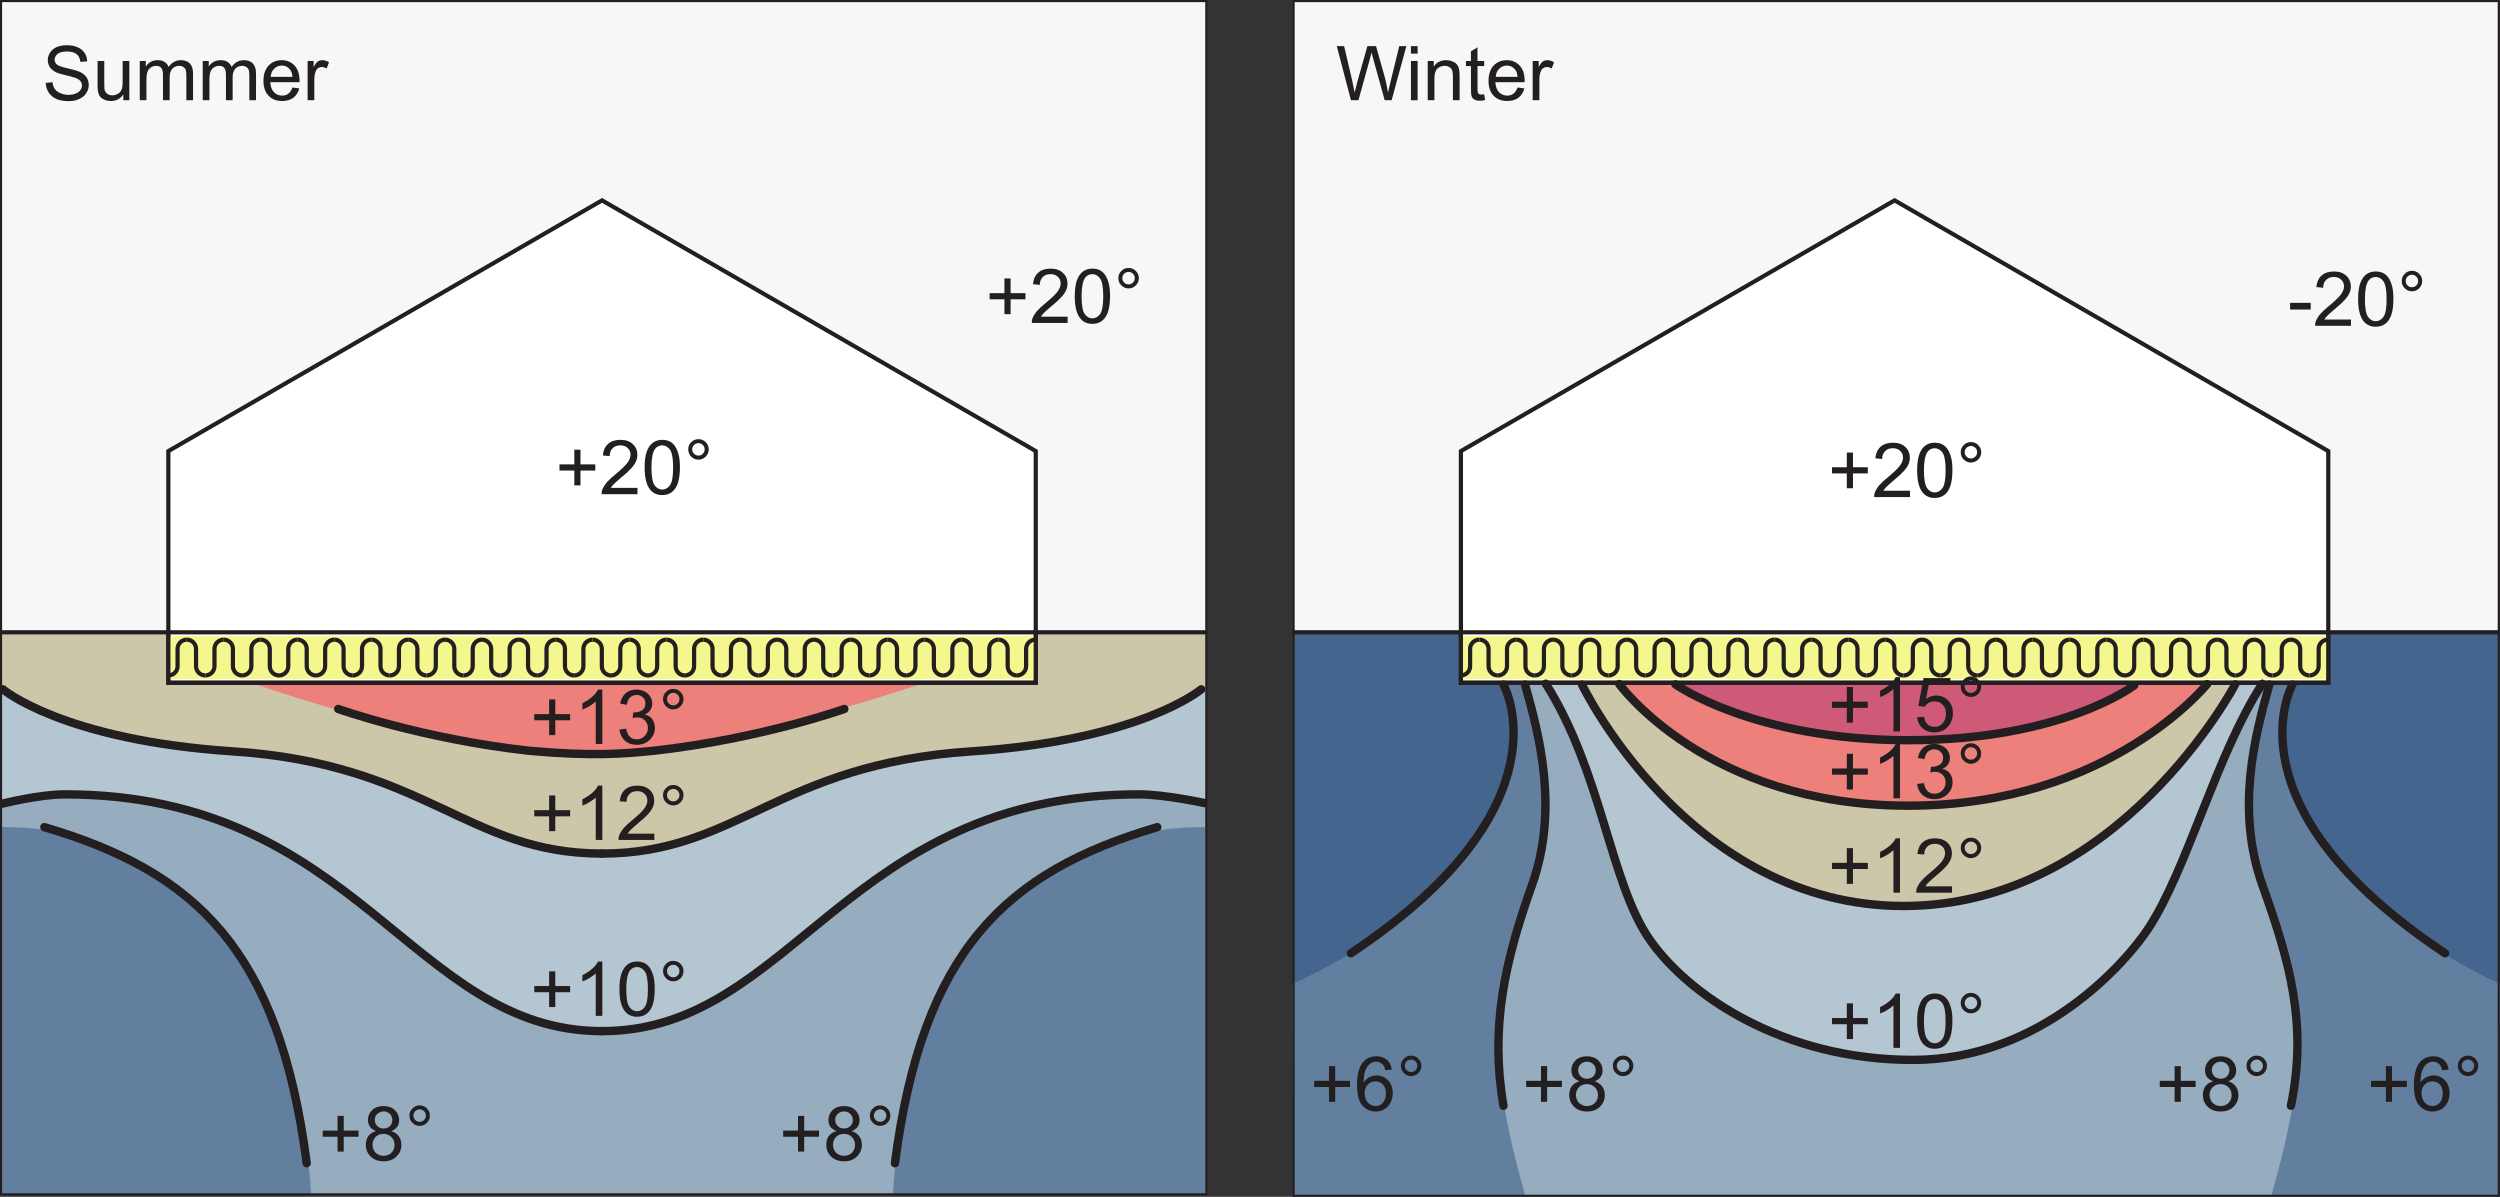 <?xml version="1.0" encoding="UTF-8"?>
<svg xmlns="http://www.w3.org/2000/svg" xmlns:xlink="http://www.w3.org/1999/xlink" width="297.64" height="142.49" viewBox="0 0 297.64 142.49">
<rect x="0" y="0" width="297.64" height="142.49" fill="#333333" stroke="none"/>
<defs>
<g>
<g id="glyph-0-0">
<path d="M 0.766 -0.906 C 0.984 -0.578 1.297 -0.312 1.688 -0.141 C 2.094 0.031 2.578 0.109 3.156 0.109 C 3.625 0.109 4.031 0.031 4.391 -0.141 C 4.766 -0.312 5.047 -0.547 5.234 -0.844 C 5.438 -1.156 5.531 -1.469 5.531 -1.812 C 5.531 -2.156 5.438 -2.469 5.266 -2.734 C 5.078 -3 4.812 -3.219 4.438 -3.391 C 4.188 -3.5 3.703 -3.641 3.016 -3.797 C 2.328 -3.953 1.891 -4.109 1.734 -4.25 C 1.562 -4.406 1.469 -4.594 1.469 -4.828 C 1.469 -5.094 1.594 -5.312 1.828 -5.516 C 2.062 -5.703 2.438 -5.797 2.969 -5.797 C 3.453 -5.797 3.828 -5.688 4.078 -5.484 C 4.344 -5.281 4.484 -4.969 4.531 -4.562 L 5.344 -4.625 C 5.328 -5 5.234 -5.344 5.031 -5.641 C 4.828 -5.938 4.547 -6.172 4.188 -6.312 C 3.828 -6.469 3.406 -6.547 2.922 -6.547 C 2.5 -6.547 2.094 -6.484 1.75 -6.344 C 1.391 -6.188 1.109 -5.969 0.938 -5.688 C 0.75 -5.406 0.656 -5.109 0.656 -4.766 C 0.656 -4.469 0.734 -4.219 0.875 -3.969 C 1.031 -3.734 1.266 -3.531 1.562 -3.359 C 1.812 -3.234 2.219 -3.109 2.812 -2.969 C 3.406 -2.828 3.781 -2.719 3.953 -2.656 C 4.234 -2.547 4.422 -2.422 4.531 -2.281 C 4.656 -2.125 4.719 -1.938 4.719 -1.75 C 4.719 -1.547 4.656 -1.359 4.531 -1.203 C 4.406 -1.031 4.234 -0.891 3.984 -0.797 C 3.719 -0.688 3.438 -0.641 3.109 -0.641 C 2.75 -0.641 2.422 -0.719 2.141 -0.844 C 1.844 -0.969 1.625 -1.141 1.484 -1.344 C 1.344 -1.547 1.25 -1.812 1.219 -2.141 L 0.406 -2.062 C 0.422 -1.641 0.547 -1.25 0.766 -0.906 Z M 0.766 -0.906 "/>
</g>
<g id="glyph-0-1">
<path d="M 4.359 0 L 4.359 -4.672 L 3.562 -4.672 L 3.562 -2.172 C 3.562 -1.766 3.516 -1.469 3.438 -1.266 C 3.344 -1.047 3.203 -0.891 3 -0.766 C 2.797 -0.641 2.562 -0.578 2.328 -0.578 C 2.094 -0.578 1.891 -0.641 1.734 -0.766 C 1.578 -0.875 1.469 -1.047 1.406 -1.25 C 1.391 -1.391 1.375 -1.672 1.375 -2.094 L 1.375 -4.672 L 0.578 -4.672 L 0.578 -1.781 C 0.578 -1.438 0.594 -1.203 0.625 -1.047 C 0.672 -0.812 0.75 -0.609 0.859 -0.453 C 0.984 -0.297 1.156 -0.156 1.391 -0.062 C 1.641 0.047 1.891 0.094 2.172 0.094 C 2.797 0.094 3.281 -0.156 3.641 -0.688 L 3.641 0 Z M 4.359 0 "/>
</g>
<g id="glyph-0-2">
<path d="M 1.391 0 L 1.391 -2.422 C 1.391 -2.844 1.438 -3.172 1.516 -3.391 C 1.609 -3.625 1.734 -3.781 1.922 -3.906 C 2.109 -4.016 2.328 -4.094 2.531 -4.094 C 2.828 -4.094 3.047 -4 3.172 -3.828 C 3.297 -3.641 3.359 -3.391 3.359 -3.031 L 3.359 0 L 4.156 0 L 4.156 -2.703 C 4.156 -3.188 4.266 -3.531 4.484 -3.766 C 4.703 -3.984 4.984 -4.094 5.297 -4.094 C 5.484 -4.094 5.641 -4.047 5.781 -3.953 C 5.906 -3.875 6.016 -3.766 6.062 -3.625 C 6.109 -3.484 6.141 -3.266 6.141 -2.938 L 6.141 0 L 6.938 0 L 6.938 -3.203 C 6.938 -3.734 6.797 -4.125 6.547 -4.391 C 6.297 -4.641 5.953 -4.766 5.484 -4.766 C 4.891 -4.766 4.406 -4.5 4.031 -3.953 C 3.938 -4.219 3.781 -4.406 3.562 -4.547 C 3.344 -4.703 3.062 -4.766 2.719 -4.766 C 2.406 -4.766 2.141 -4.703 1.891 -4.562 C 1.641 -4.422 1.453 -4.234 1.312 -4.016 L 1.312 -4.672 L 0.594 -4.672 L 0.594 0 Z M 1.391 0 "/>
</g>
<g id="glyph-0-3">
<path d="M 3.297 -0.781 C 3.094 -0.625 2.844 -0.547 2.562 -0.547 C 2.156 -0.547 1.844 -0.688 1.578 -0.953 C 1.312 -1.234 1.172 -1.625 1.141 -2.141 L 4.625 -2.141 C 4.625 -2.219 4.625 -2.297 4.625 -2.344 C 4.625 -3.109 4.422 -3.703 4.031 -4.125 C 3.641 -4.547 3.125 -4.766 2.516 -4.766 C 1.859 -4.766 1.344 -4.547 0.938 -4.125 C 0.531 -3.688 0.328 -3.078 0.328 -2.297 C 0.328 -1.531 0.531 -0.953 0.938 -0.531 C 1.328 -0.109 1.875 0.094 2.562 0.094 C 3.094 0.094 3.531 -0.031 3.891 -0.297 C 4.234 -0.562 4.469 -0.922 4.594 -1.406 L 3.781 -1.516 C 3.656 -1.172 3.5 -0.938 3.297 -0.781 Z M 1.609 -3.75 C 1.844 -4 2.156 -4.125 2.516 -4.125 C 2.922 -4.125 3.234 -3.969 3.484 -3.656 C 3.656 -3.469 3.75 -3.172 3.781 -2.781 L 1.188 -2.781 C 1.219 -3.188 1.344 -3.516 1.609 -3.75 Z M 1.609 -3.75 "/>
</g>
<g id="glyph-0-4">
<path d="M 1.375 0 L 1.375 -2.438 C 1.375 -2.766 1.422 -3.078 1.516 -3.359 C 1.562 -3.547 1.672 -3.688 1.797 -3.797 C 1.938 -3.891 2.094 -3.953 2.266 -3.953 C 2.453 -3.953 2.641 -3.891 2.844 -3.781 L 3.125 -4.516 C 2.844 -4.688 2.578 -4.766 2.312 -4.766 C 2.125 -4.766 1.953 -4.719 1.797 -4.609 C 1.641 -4.516 1.469 -4.281 1.297 -3.953 L 1.297 -4.672 L 0.578 -4.672 L 0.578 0 Z M 1.375 0 "/>
</g>
<g id="glyph-0-5">
<path d="M 3 -1.047 L 3 -2.812 L 4.766 -2.812 L 4.766 -3.547 L 3 -3.547 L 3 -5.297 L 2.266 -5.297 L 2.266 -3.547 L 0.5 -3.547 L 0.5 -2.812 L 2.266 -2.812 L 2.266 -1.047 Z M 3 -1.047 "/>
</g>
<g id="glyph-0-6">
<path d="M 1.359 -0.75 C 1.453 -0.906 1.562 -1.047 1.703 -1.188 C 1.844 -1.328 2.141 -1.609 2.609 -2 C 3.188 -2.469 3.594 -2.859 3.828 -3.125 C 4.078 -3.406 4.25 -3.672 4.359 -3.922 C 4.469 -4.172 4.516 -4.422 4.516 -4.688 C 4.516 -5.188 4.344 -5.609 3.984 -5.953 C 3.625 -6.297 3.125 -6.469 2.516 -6.469 C 1.906 -6.469 1.406 -6.312 1.047 -6 C 0.672 -5.672 0.469 -5.219 0.406 -4.609 L 1.219 -4.531 C 1.219 -4.938 1.344 -5.25 1.578 -5.469 C 1.797 -5.703 2.109 -5.812 2.5 -5.812 C 2.859 -5.812 3.156 -5.703 3.375 -5.484 C 3.594 -5.281 3.703 -5.016 3.703 -4.703 C 3.703 -4.406 3.578 -4.078 3.344 -3.75 C 3.094 -3.406 2.609 -2.953 1.922 -2.375 C 1.469 -2.016 1.125 -1.688 0.875 -1.406 C 0.641 -1.125 0.469 -0.844 0.344 -0.547 C 0.281 -0.375 0.25 -0.188 0.266 0 L 4.531 0 L 4.531 -0.75 Z M 1.359 -0.75 "/>
</g>
<g id="glyph-0-7">
<path d="M 1.016 -0.562 C 1.375 -0.109 1.859 0.109 2.469 0.109 C 2.938 0.109 3.344 -0.016 3.641 -0.266 C 3.953 -0.516 4.188 -0.875 4.344 -1.344 C 4.484 -1.812 4.578 -2.422 4.578 -3.172 C 4.578 -3.812 4.531 -4.328 4.422 -4.703 C 4.328 -5.078 4.188 -5.406 4.031 -5.656 C 3.859 -5.922 3.641 -6.125 3.391 -6.266 C 3.125 -6.406 2.812 -6.469 2.469 -6.469 C 2 -6.469 1.625 -6.344 1.312 -6.094 C 1 -5.844 0.766 -5.484 0.609 -5.016 C 0.453 -4.547 0.375 -3.938 0.375 -3.172 C 0.375 -1.969 0.594 -1.094 1.016 -0.562 Z M 1.594 -5.359 C 1.812 -5.656 2.109 -5.812 2.469 -5.812 C 2.828 -5.812 3.141 -5.641 3.391 -5.297 C 3.641 -4.938 3.766 -4.234 3.766 -3.172 C 3.766 -2.109 3.641 -1.406 3.391 -1.062 C 3.141 -0.719 2.828 -0.547 2.469 -0.547 C 2.109 -0.547 1.812 -0.719 1.562 -1.062 C 1.312 -1.406 1.188 -2.109 1.188 -3.172 C 1.188 -4.234 1.328 -4.953 1.594 -5.359 Z M 1.594 -5.359 "/>
</g>
<g id="glyph-0-8">
<path d="M 0.922 -4.469 C 1.156 -4.234 1.438 -4.109 1.766 -4.109 C 2.109 -4.109 2.406 -4.234 2.641 -4.469 C 2.875 -4.703 3 -5 3 -5.344 C 3 -5.672 2.875 -5.953 2.641 -6.188 C 2.406 -6.438 2.109 -6.547 1.766 -6.547 C 1.438 -6.547 1.156 -6.438 0.922 -6.188 C 0.672 -5.953 0.562 -5.672 0.562 -5.344 C 0.562 -5 0.672 -4.703 0.922 -4.469 Z M 1.25 -5.859 C 1.391 -6 1.578 -6.078 1.781 -6.078 C 1.984 -6.078 2.156 -6 2.297 -5.859 C 2.453 -5.719 2.516 -5.531 2.516 -5.344 C 2.516 -5.125 2.453 -4.953 2.297 -4.812 C 2.156 -4.656 1.984 -4.594 1.781 -4.594 C 1.578 -4.594 1.391 -4.656 1.25 -4.812 C 1.109 -4.953 1.031 -5.125 1.031 -5.344 C 1.031 -5.531 1.109 -5.719 1.25 -5.859 Z M 1.25 -5.859 "/>
</g>
<g id="glyph-0-9">
<path d="M 3.344 -6.469 L 2.828 -6.469 C 2.703 -6.188 2.469 -5.906 2.141 -5.609 C 1.797 -5.312 1.406 -5.062 0.969 -4.844 L 0.969 -4.094 C 1.219 -4.172 1.5 -4.312 1.812 -4.5 C 2.109 -4.688 2.359 -4.859 2.562 -5.047 L 2.562 0 L 3.344 0 Z M 3.344 -6.469 "/>
</g>
<g id="glyph-0-10">
<path d="M 1.016 -0.391 C 1.391 -0.062 1.859 0.109 2.438 0.109 C 3.047 0.109 3.578 -0.094 3.984 -0.484 C 4.391 -0.875 4.594 -1.344 4.594 -1.906 C 4.594 -2.328 4.484 -2.672 4.281 -2.953 C 4.078 -3.234 3.781 -3.406 3.391 -3.5 C 3.688 -3.641 3.906 -3.812 4.062 -4.047 C 4.219 -4.266 4.281 -4.531 4.281 -4.797 C 4.281 -5.094 4.203 -5.375 4.047 -5.625 C 3.891 -5.891 3.656 -6.094 3.359 -6.25 C 3.062 -6.406 2.75 -6.469 2.391 -6.469 C 1.891 -6.469 1.453 -6.328 1.109 -6.031 C 0.781 -5.734 0.562 -5.328 0.453 -4.797 L 1.25 -4.656 C 1.312 -5.047 1.438 -5.344 1.641 -5.531 C 1.859 -5.719 2.109 -5.828 2.422 -5.828 C 2.734 -5.828 2.984 -5.719 3.172 -5.531 C 3.375 -5.344 3.469 -5.109 3.469 -4.812 C 3.469 -4.453 3.344 -4.188 3.062 -4 C 2.797 -3.828 2.5 -3.75 2.156 -3.75 C 2.125 -3.75 2.078 -3.75 2.031 -3.75 L 1.938 -3.062 C 2.156 -3.125 2.344 -3.156 2.5 -3.156 C 2.859 -3.156 3.172 -3.031 3.406 -2.797 C 3.641 -2.562 3.766 -2.266 3.766 -1.906 C 3.766 -1.516 3.641 -1.203 3.375 -0.938 C 3.125 -0.672 2.812 -0.547 2.438 -0.547 C 2.109 -0.547 1.844 -0.641 1.625 -0.844 C 1.406 -1.047 1.266 -1.375 1.172 -1.812 L 0.375 -1.703 C 0.438 -1.172 0.641 -0.734 1.016 -0.391 Z M 1.016 -0.391 "/>
</g>
<g id="glyph-0-11">
<path d="M 0.688 -2.922 C 0.484 -2.641 0.375 -2.281 0.375 -1.859 C 0.375 -1.312 0.562 -0.844 0.953 -0.453 C 1.344 -0.078 1.859 0.109 2.5 0.109 C 3.125 0.109 3.641 -0.078 4.016 -0.453 C 4.406 -0.828 4.609 -1.297 4.609 -1.844 C 4.609 -2.234 4.516 -2.578 4.297 -2.875 C 4.094 -3.156 3.797 -3.359 3.406 -3.484 C 3.719 -3.625 3.953 -3.781 4.109 -4 C 4.266 -4.234 4.344 -4.484 4.344 -4.781 C 4.344 -5.25 4.172 -5.656 3.828 -5.984 C 3.484 -6.312 3.047 -6.469 2.469 -6.469 C 1.922 -6.469 1.469 -6.312 1.141 -6 C 0.797 -5.672 0.625 -5.281 0.625 -4.812 C 0.625 -4.5 0.719 -4.234 0.859 -4 C 1.031 -3.781 1.266 -3.625 1.609 -3.484 C 1.203 -3.391 0.906 -3.188 0.688 -2.922 Z M 1.734 -5.531 C 1.938 -5.719 2.188 -5.828 2.5 -5.828 C 2.797 -5.828 3.047 -5.719 3.234 -5.531 C 3.438 -5.328 3.531 -5.078 3.531 -4.797 C 3.531 -4.516 3.438 -4.281 3.25 -4.094 C 3.047 -3.891 2.812 -3.797 2.5 -3.797 C 2.172 -3.797 1.922 -3.891 1.734 -4.094 C 1.531 -4.281 1.438 -4.531 1.438 -4.828 C 1.438 -5.109 1.531 -5.344 1.734 -5.531 Z M 1.531 -2.781 C 1.781 -3.031 2.094 -3.156 2.469 -3.156 C 2.859 -3.156 3.172 -3.031 3.422 -2.781 C 3.672 -2.531 3.797 -2.219 3.797 -1.844 C 3.797 -1.453 3.672 -1.156 3.422 -0.906 C 3.188 -0.672 2.875 -0.547 2.5 -0.547 C 2.25 -0.547 2.031 -0.594 1.812 -0.719 C 1.609 -0.828 1.438 -0.984 1.344 -1.203 C 1.234 -1.406 1.172 -1.625 1.172 -1.859 C 1.172 -2.219 1.297 -2.531 1.531 -2.781 Z M 1.531 -2.781 "/>
</g>
<g id="glyph-0-12">
<path d="M 2.688 0 L 4.047 -4.906 C 4.109 -5.125 4.172 -5.375 4.25 -5.672 C 4.266 -5.578 4.344 -5.312 4.453 -4.906 L 5.812 0 L 6.641 0 L 8.391 -6.438 L 7.547 -6.438 L 6.531 -2.297 C 6.406 -1.766 6.297 -1.312 6.203 -0.906 C 6.094 -1.609 5.938 -2.375 5.703 -3.172 L 4.781 -6.438 L 3.75 -6.438 L 2.531 -2.094 C 2.5 -1.984 2.406 -1.578 2.234 -0.906 C 2.156 -1.344 2.062 -1.766 1.969 -2.219 L 0.984 -6.438 L 0.109 -6.438 L 1.797 0 Z M 2.688 0 "/>
</g>
<g id="glyph-0-13">
<path d="M 1.391 -5.547 L 1.391 -6.438 L 0.594 -6.438 L 0.594 -5.547 Z M 1.391 0 L 1.391 -4.672 L 0.594 -4.672 L 0.594 0 Z M 1.391 0 "/>
</g>
<g id="glyph-0-14">
<path d="M 1.391 0 L 1.391 -2.547 C 1.391 -3.156 1.516 -3.562 1.75 -3.766 C 2 -3.984 2.281 -4.094 2.625 -4.094 C 2.828 -4.094 3.016 -4.047 3.172 -3.938 C 3.328 -3.859 3.438 -3.719 3.5 -3.562 C 3.562 -3.406 3.594 -3.156 3.594 -2.828 L 3.594 0 L 4.391 0 L 4.391 -2.875 C 4.391 -3.234 4.359 -3.484 4.344 -3.641 C 4.297 -3.859 4.219 -4.062 4.094 -4.219 C 3.984 -4.391 3.797 -4.516 3.562 -4.609 C 3.328 -4.719 3.062 -4.766 2.797 -4.766 C 2.141 -4.766 1.641 -4.516 1.312 -4 L 1.312 -4.672 L 0.594 -4.672 L 0.594 0 Z M 1.391 0 "/>
</g>
<g id="glyph-0-15">
<path d="M 1.969 -0.672 C 1.859 -0.672 1.766 -0.688 1.703 -0.734 C 1.641 -0.781 1.594 -0.812 1.562 -0.891 C 1.531 -0.953 1.516 -1.094 1.516 -1.328 L 1.516 -4.062 L 2.312 -4.062 L 2.312 -4.672 L 1.516 -4.672 L 1.516 -6.297 L 0.734 -5.828 L 0.734 -4.672 L 0.141 -4.672 L 0.141 -4.062 L 0.734 -4.062 L 0.734 -1.375 C 0.734 -0.891 0.766 -0.578 0.828 -0.438 C 0.891 -0.281 1 -0.156 1.156 -0.078 C 1.312 0.016 1.531 0.062 1.828 0.062 C 2 0.062 2.203 0.031 2.422 -0.016 L 2.312 -0.703 C 2.172 -0.688 2.047 -0.672 1.969 -0.672 Z M 1.969 -0.672 "/>
</g>
<g id="glyph-0-16">
<path d="M 2.734 -1.938 L 2.734 -2.734 L 0.281 -2.734 L 0.281 -1.938 Z M 2.734 -1.938 "/>
</g>
<g id="glyph-0-17">
<path d="M 1.016 -0.391 C 1.391 -0.047 1.859 0.109 2.453 0.109 C 3.156 0.109 3.719 -0.156 4.125 -0.672 C 4.469 -1.094 4.641 -1.609 4.641 -2.188 C 4.641 -2.797 4.453 -3.297 4.062 -3.688 C 3.688 -4.078 3.203 -4.281 2.641 -4.281 C 2.219 -4.281 1.812 -4.141 1.438 -3.875 L 1.766 -5.609 L 4.344 -5.609 L 4.344 -6.359 L 1.141 -6.359 L 0.516 -3.047 L 1.266 -2.938 C 1.391 -3.125 1.547 -3.281 1.75 -3.406 C 1.953 -3.516 2.172 -3.578 2.438 -3.578 C 2.859 -3.578 3.188 -3.453 3.422 -3.188 C 3.688 -2.922 3.812 -2.562 3.812 -2.109 C 3.812 -1.641 3.672 -1.266 3.406 -0.969 C 3.156 -0.688 2.828 -0.547 2.453 -0.547 C 2.125 -0.547 1.859 -0.641 1.625 -0.844 C 1.406 -1.047 1.266 -1.344 1.203 -1.75 L 0.375 -1.688 C 0.438 -1.156 0.641 -0.719 1.016 -0.391 Z M 1.016 -0.391 "/>
</g>
<g id="glyph-0-18">
<path d="M 3.906 -6.047 C 3.578 -6.328 3.172 -6.469 2.656 -6.469 C 1.984 -6.469 1.438 -6.234 1.031 -5.734 C 0.578 -5.172 0.344 -4.266 0.344 -3.016 C 0.344 -1.906 0.547 -1.109 0.969 -0.625 C 1.391 -0.141 1.922 0.109 2.578 0.109 C 2.969 0.109 3.312 0.016 3.625 -0.172 C 3.922 -0.344 4.172 -0.625 4.344 -0.969 C 4.516 -1.312 4.594 -1.688 4.594 -2.094 C 4.594 -2.703 4.406 -3.219 4.047 -3.594 C 3.672 -3.984 3.219 -4.188 2.688 -4.188 C 2.391 -4.188 2.094 -4.109 1.828 -3.984 C 1.547 -3.828 1.312 -3.625 1.125 -3.328 C 1.141 -3.969 1.203 -4.469 1.344 -4.812 C 1.5 -5.172 1.688 -5.422 1.938 -5.609 C 2.141 -5.75 2.359 -5.828 2.609 -5.828 C 2.922 -5.828 3.188 -5.703 3.406 -5.484 C 3.531 -5.344 3.641 -5.125 3.703 -4.812 L 4.484 -4.875 C 4.422 -5.375 4.234 -5.766 3.906 -6.047 Z M 1.625 -3.094 C 1.875 -3.359 2.172 -3.484 2.531 -3.484 C 2.891 -3.484 3.188 -3.359 3.438 -3.094 C 3.672 -2.844 3.781 -2.5 3.781 -2.047 C 3.781 -1.578 3.672 -1.219 3.422 -0.938 C 3.188 -0.672 2.906 -0.547 2.562 -0.547 C 2.328 -0.547 2.109 -0.609 1.906 -0.734 C 1.703 -0.859 1.531 -1.047 1.422 -1.312 C 1.312 -1.562 1.25 -1.812 1.25 -2.094 C 1.25 -2.5 1.375 -2.844 1.625 -3.094 Z M 1.625 -3.094 "/>
</g>
</g>
<clipPath id="clip-0">
<path clip-rule="nonzero" d="M 0 81 L 144 81 L 144 142.488 L 0 142.488 Z M 0 81 "/>
</clipPath>
<clipPath id="clip-1">
<path clip-rule="nonzero" d="M 0.004 75 L 143.754 75 L 143.754 142.363 L 0.004 142.363 Z M 0.004 75 "/>
</clipPath>
<clipPath id="clip-2">
<path clip-rule="nonzero" d="M 0.004 81 L 143.754 81 L 143.754 142.363 L 0.004 142.363 Z M 0.004 81 "/>
</clipPath>
<clipPath id="clip-3">
<path clip-rule="nonzero" d="M 0.004 94 L 143.754 94 L 143.754 142.363 L 0.004 142.363 Z M 0.004 94 "/>
</clipPath>
<clipPath id="clip-4">
<path clip-rule="nonzero" d="M 106 98 L 143.754 98 L 143.754 142.363 L 106 142.363 Z M 106 98 "/>
</clipPath>
<clipPath id="clip-5">
<path clip-rule="nonzero" d="M 0.004 98 L 38 98 L 38 142.363 L 0.004 142.363 Z M 0.004 98 "/>
</clipPath>
<clipPath id="clip-6">
<path clip-rule="nonzero" d="M 0.004 75 L 143.754 75 L 143.754 82 L 0.004 82 Z M 0.004 75 "/>
</clipPath>
<clipPath id="clip-7">
<path clip-rule="nonzero" d="M 0.004 88 L 78 88 L 78 129 L 0.004 129 Z M 0.004 88 "/>
</clipPath>
<clipPath id="clip-8">
<path clip-rule="nonzero" d="M 66 88 L 143.754 88 L 143.754 129 L 66 129 Z M 66 88 "/>
</clipPath>
<clipPath id="clip-9">
<path clip-rule="nonzero" d="M 0.004 76 L 78 76 L 78 108 L 0.004 108 Z M 0.004 76 "/>
</clipPath>
<clipPath id="clip-10">
<path clip-rule="nonzero" d="M 66 76 L 143.754 76 L 143.754 108 L 66 108 Z M 66 76 "/>
</clipPath>
<clipPath id="clip-11">
<path clip-rule="nonzero" d="M 0.004 92 L 43 92 L 43 142.363 L 0.004 142.363 Z M 0.004 92 "/>
</clipPath>
<clipPath id="clip-12">
<path clip-rule="nonzero" d="M 100 92 L 143.754 92 L 143.754 142.363 L 100 142.363 Z M 100 92 "/>
</clipPath>
<clipPath id="clip-13">
<path clip-rule="nonzero" d="M 154 0 L 297.641 0 L 297.641 76 L 154 76 Z M 154 0 "/>
</clipPath>
<clipPath id="clip-14">
<path clip-rule="nonzero" d="M 177 81 L 275 81 L 275 142.363 L 177 142.363 Z M 177 81 "/>
</clipPath>
<clipPath id="clip-15">
<path clip-rule="nonzero" d="M 269 75 L 297.602 75 L 297.602 123 L 269 123 Z M 269 75 "/>
</clipPath>
<clipPath id="clip-16">
<path clip-rule="nonzero" d="M 153.887 81 L 185 81 L 185 142.363 L 153.887 142.363 Z M 153.887 81 "/>
</clipPath>
<clipPath id="clip-17">
<path clip-rule="nonzero" d="M 267 81 L 297.602 81 L 297.602 142.363 L 267 142.363 Z M 267 81 "/>
</clipPath>
<clipPath id="clip-18">
<path clip-rule="nonzero" d="M 153.887 75 L 297.602 75 L 297.602 82 L 153.887 82 Z M 153.887 75 "/>
</clipPath>
<clipPath id="clip-19">
<path clip-rule="nonzero" d="M 0 0 L 144 0 L 144 142.488 L 0 142.488 Z M 0 0 "/>
</clipPath>
<clipPath id="clip-20">
<path clip-rule="nonzero" d="M 153 0 L 297.641 0 L 297.641 142.488 L 153 142.488 Z M 153 0 "/>
</clipPath>
</defs>
<path fill-rule="nonzero" fill="rgb(96.548%, 96.486%, 96.501%)" fill-opacity="1" d="M 143.617 75.281 L 0.125 75.281 L 0.125 0.129 L 143.617 0.129 L 143.617 75.281 "/>
<g clip-path="url(#clip-0)">
<path fill-rule="nonzero" fill="rgb(92.749%, 50.304%, 48.184%)" fill-opacity="1" d="M 0.164 81.289 L 143.191 81.289 L 143.191 142.188 L 0.164 142.188 L 0.164 81.289 "/>
</g>
<g clip-path="url(#clip-1)">
<path fill-rule="nonzero" fill="rgb(79.718%, 77.774%, 65.842%)" fill-opacity="1" d="M 20.043 81.289 L 20.043 75.281 L 0.164 75.281 L 0.164 142.188 L 143.617 142.188 L 143.617 75.281 L 123.312 75.281 L 123.312 81.289 L 110.086 81.289 C 110.086 81.289 84.945 89.84 71.508 89.84 C 53.531 89.84 29.926 81.289 29.926 81.289 L 20.043 81.289 "/>
</g>
<g clip-path="url(#clip-2)">
<path fill-rule="nonzero" fill="rgb(70.892%, 77.69%, 82.594%)" fill-opacity="1" d="M 0.164 82.066 C 4.125 85.191 18.605 89.512 27.73 89.512 C 48.359 89.512 55.609 101.676 71.676 101.676 C 87.75 101.676 96.301 89.512 115.625 89.512 C 125.465 89.512 138.668 85.492 143.617 81.594 L 143.617 142.242 L 0.164 142.242 L 0.164 82.066 "/>
</g>
<g clip-path="url(#clip-3)">
<path fill-rule="nonzero" fill="rgb(58.971%, 67.357%, 74.782%)" fill-opacity="1" d="M 1.012 95.539 C 1.012 95.539 5.121 94.574 8.141 94.574 C 43.121 94.574 49.414 122.762 72.102 122.762 L 72.098 122.762 C 94.789 122.762 101.082 94.574 136.062 94.574 C 139.082 94.574 143.598 95.539 143.598 95.539 L 143.617 142.188 L 0.164 142.188 L 0.164 95.539 L 1.012 95.539 "/>
</g>
<g clip-path="url(#clip-4)">
<path fill-rule="nonzero" fill="rgb(38.748%, 49.931%, 62.408%)" fill-opacity="1" d="M 143.523 98.477 C 128.648 98.203 108.488 108.043 106.309 142.188 L 143.523 142.188 L 143.523 98.477 "/>
</g>
<g clip-path="url(#clip-5)">
<path fill-rule="nonzero" fill="rgb(38.748%, 49.931%, 62.408%)" fill-opacity="1" d="M 0.164 98.477 C 14.711 98.203 34.867 108.043 37.047 142.188 L 0.164 142.188 L 0.164 98.477 "/>
</g>
<path fill-rule="nonzero" fill="rgb(100%, 100%, 100%)" fill-opacity="1" d="M 123.312 53.707 L 71.676 23.855 L 20.043 53.707 L 20.043 81.289 L 123.312 81.289 L 123.312 53.707 "/>
<path fill="none" stroke-width="5" stroke-linecap="butt" stroke-linejoin="miter" stroke="rgb(13.73%, 12.16%, 12.549%)" stroke-opacity="1" stroke-miterlimit="4" d="M 1233.125 887.83 L 716.758 1186.345 L 200.43 887.83 L 200.43 612.009 L 1233.125 612.009 Z M 1233.125 887.83 " transform="matrix(0.1, 0, 0, -0.1, 0, 142.49)"/>
<path fill="none" stroke-width="5" stroke-linecap="butt" stroke-linejoin="miter" stroke="rgb(13.73%, 12.16%, 12.549%)" stroke-opacity="1" stroke-miterlimit="4" d="M 200.43 672.087 L 1233.125 672.087 " transform="matrix(0.1, 0, 0, -0.1, 0, 142.49)"/>
<path fill-rule="nonzero" fill="rgb(95.445%, 96.297%, 55.659%)" fill-opacity="1" d="M 123.172 80.852 L 20.16 80.852 L 20.16 75.715 L 123.172 75.715 L 123.172 80.852 "/>
<path fill="none" stroke-width="5" stroke-linecap="butt" stroke-linejoin="miter" stroke="rgb(13.73%, 12.16%, 12.549%)" stroke-opacity="1" stroke-miterlimit="4" d="M 222.383 663.337 C 216.328 663.337 211.406 658.416 211.406 652.361 L 211.406 631.736 C 211.406 625.681 206.523 620.759 200.43 620.759 " transform="matrix(0.1, 0, 0, -0.1, 0, 142.49)"/>
<path fill="none" stroke-width="5" stroke-linecap="butt" stroke-linejoin="miter" stroke="rgb(13.73%, 12.16%, 12.549%)" stroke-opacity="1" stroke-miterlimit="4" d="M 222.383 663.337 C 228.477 663.337 233.398 658.416 233.398 652.361 L 233.398 631.736 C 233.398 625.681 238.32 620.759 244.375 620.759 " transform="matrix(0.1, 0, 0, -0.1, 0, 142.49)"/>
<path fill="none" stroke-width="5" stroke-linecap="butt" stroke-linejoin="miter" stroke="rgb(13.73%, 12.16%, 12.549%)" stroke-opacity="1" stroke-miterlimit="4" d="M 266.328 663.337 C 260.273 663.337 255.352 658.416 255.352 652.361 L 255.352 631.736 C 255.352 625.681 250.43 620.759 244.375 620.759 " transform="matrix(0.1, 0, 0, -0.1, 0, 142.49)"/>
<path fill="none" stroke-width="5" stroke-linecap="butt" stroke-linejoin="miter" stroke="rgb(13.73%, 12.16%, 12.549%)" stroke-opacity="1" stroke-miterlimit="4" d="M 266.328 663.337 C 272.383 663.337 277.305 658.416 277.305 652.361 L 277.305 631.736 C 277.305 625.681 282.227 620.759 288.281 620.759 " transform="matrix(0.1, 0, 0, -0.1, 0, 142.49)"/>
<path fill="none" stroke-width="5" stroke-linecap="butt" stroke-linejoin="miter" stroke="rgb(13.73%, 12.16%, 12.549%)" stroke-opacity="1" stroke-miterlimit="4" d="M 310.273 663.337 C 304.18 663.337 299.258 658.416 299.258 652.361 L 299.258 631.736 C 299.258 625.681 294.336 620.759 288.281 620.759 " transform="matrix(0.1, 0, 0, -0.1, 0, 142.49)"/>
<path fill="none" stroke-width="5" stroke-linecap="butt" stroke-linejoin="miter" stroke="rgb(13.73%, 12.16%, 12.549%)" stroke-opacity="1" stroke-miterlimit="4" d="M 310.273 663.337 C 316.328 663.337 321.211 658.416 321.211 652.361 L 321.211 631.736 C 321.211 625.681 326.133 620.759 332.188 620.759 " transform="matrix(0.1, 0, 0, -0.1, 0, 142.49)"/>
<path fill="none" stroke-width="5" stroke-linecap="butt" stroke-linejoin="miter" stroke="rgb(13.73%, 12.16%, 12.549%)" stroke-opacity="1" stroke-miterlimit="4" d="M 354.18 663.337 C 348.086 663.337 343.203 658.416 343.203 652.361 L 343.203 631.736 C 343.203 625.681 338.281 620.759 332.188 620.759 " transform="matrix(0.1, 0, 0, -0.1, 0, 142.49)"/>
<path fill="none" stroke-width="5" stroke-linecap="butt" stroke-linejoin="miter" stroke="rgb(13.73%, 12.16%, 12.549%)" stroke-opacity="1" stroke-miterlimit="4" d="M 354.18 663.337 C 360.234 663.337 365.156 658.416 365.156 652.361 L 365.156 631.736 C 365.156 625.681 370.078 620.759 376.133 620.759 " transform="matrix(0.1, 0, 0, -0.1, 0, 142.49)"/>
<path fill="none" stroke-width="5" stroke-linecap="butt" stroke-linejoin="miter" stroke="rgb(13.73%, 12.16%, 12.549%)" stroke-opacity="1" stroke-miterlimit="4" d="M 398.086 663.337 C 392.031 663.337 387.109 658.416 387.109 652.361 L 387.109 631.736 C 387.109 625.681 382.188 620.759 376.133 620.759 " transform="matrix(0.1, 0, 0, -0.1, 0, 142.49)"/>
<path fill="none" stroke-width="5" stroke-linecap="butt" stroke-linejoin="miter" stroke="rgb(13.73%, 12.16%, 12.549%)" stroke-opacity="1" stroke-miterlimit="4" d="M 398.086 663.337 C 404.141 663.337 409.062 658.416 409.062 652.361 L 409.062 631.736 C 409.062 625.681 413.984 620.759 420.078 620.759 " transform="matrix(0.1, 0, 0, -0.1, 0, 142.49)"/>
<path fill="none" stroke-width="5" stroke-linecap="butt" stroke-linejoin="miter" stroke="rgb(13.73%, 12.16%, 12.549%)" stroke-opacity="1" stroke-miterlimit="4" d="M 442.031 663.337 C 435.938 663.337 431.016 658.416 431.016 652.361 L 431.016 631.736 C 431.016 625.681 426.133 620.759 420.078 620.759 " transform="matrix(0.1, 0, 0, -0.1, 0, 142.49)"/>
<path fill="none" stroke-width="5" stroke-linecap="butt" stroke-linejoin="miter" stroke="rgb(13.73%, 12.16%, 12.549%)" stroke-opacity="1" stroke-miterlimit="4" d="M 442.031 663.337 C 448.086 663.337 453.008 658.416 453.008 652.361 L 453.008 631.736 C 453.008 625.681 457.93 620.759 463.984 620.759 " transform="matrix(0.1, 0, 0, -0.1, 0, 142.49)"/>
<path fill="none" stroke-width="5" stroke-linecap="butt" stroke-linejoin="miter" stroke="rgb(13.73%, 12.16%, 12.549%)" stroke-opacity="1" stroke-miterlimit="4" d="M 485.938 663.337 C 479.883 663.337 474.961 658.416 474.961 652.361 L 474.961 631.736 C 474.961 625.681 470.039 620.759 463.984 620.759 " transform="matrix(0.1, 0, 0, -0.1, 0, 142.49)"/>
<path fill="none" stroke-width="5" stroke-linecap="butt" stroke-linejoin="miter" stroke="rgb(13.73%, 12.16%, 12.549%)" stroke-opacity="1" stroke-miterlimit="4" d="M 485.938 663.337 C 491.992 663.337 496.914 658.416 496.914 652.361 L 496.914 631.736 C 496.914 625.681 501.836 620.759 507.891 620.759 " transform="matrix(0.1, 0, 0, -0.1, 0, 142.49)"/>
<path fill="none" stroke-width="5" stroke-linecap="butt" stroke-linejoin="miter" stroke="rgb(13.73%, 12.16%, 12.549%)" stroke-opacity="1" stroke-miterlimit="4" d="M 529.844 663.337 C 523.789 663.337 518.867 658.416 518.867 652.361 L 518.867 631.736 C 518.867 625.681 513.984 620.759 507.891 620.759 " transform="matrix(0.1, 0, 0, -0.1, 0, 142.49)"/>
<path fill="none" stroke-width="5" stroke-linecap="butt" stroke-linejoin="miter" stroke="rgb(13.73%, 12.16%, 12.549%)" stroke-opacity="1" stroke-miterlimit="4" d="M 529.844 663.337 C 535.938 663.337 540.859 658.416 540.859 652.361 L 540.859 631.736 C 540.859 625.681 545.781 620.759 551.836 620.759 " transform="matrix(0.1, 0, 0, -0.1, 0, 142.49)"/>
<path fill="none" stroke-width="5" stroke-linecap="butt" stroke-linejoin="miter" stroke="rgb(13.73%, 12.16%, 12.549%)" stroke-opacity="1" stroke-miterlimit="4" d="M 573.789 663.337 C 567.734 663.337 562.812 658.416 562.812 652.361 L 562.812 631.736 C 562.812 625.681 557.891 620.759 551.836 620.759 " transform="matrix(0.1, 0, 0, -0.1, 0, 142.49)"/>
<path fill="none" stroke-width="5" stroke-linecap="butt" stroke-linejoin="miter" stroke="rgb(13.73%, 12.16%, 12.549%)" stroke-opacity="1" stroke-miterlimit="4" d="M 573.789 663.337 C 579.844 663.337 584.766 658.416 584.766 652.361 L 584.766 631.736 C 584.766 625.681 589.688 620.759 595.742 620.759 " transform="matrix(0.1, 0, 0, -0.1, 0, 142.49)"/>
<path fill="none" stroke-width="5" stroke-linecap="butt" stroke-linejoin="miter" stroke="rgb(13.73%, 12.16%, 12.549%)" stroke-opacity="1" stroke-miterlimit="4" d="M 617.695 663.337 C 611.641 663.337 606.719 658.416 606.719 652.361 L 606.719 631.736 C 606.719 625.681 601.797 620.759 595.742 620.759 " transform="matrix(0.1, 0, 0, -0.1, 0, 142.49)"/>
<path fill="none" stroke-width="5" stroke-linecap="butt" stroke-linejoin="miter" stroke="rgb(13.73%, 12.16%, 12.549%)" stroke-opacity="1" stroke-miterlimit="4" d="M 617.695 663.337 C 623.789 663.337 628.672 658.416 628.672 652.361 L 628.672 631.736 C 628.672 625.681 633.594 620.759 639.688 620.759 " transform="matrix(0.1, 0, 0, -0.1, 0, 142.49)"/>
<path fill="none" stroke-width="5" stroke-linecap="butt" stroke-linejoin="miter" stroke="rgb(13.73%, 12.16%, 12.549%)" stroke-opacity="1" stroke-miterlimit="4" d="M 661.641 663.337 C 655.547 663.337 650.664 658.416 650.664 652.361 L 650.664 631.736 C 650.664 625.681 645.742 620.759 639.688 620.759 " transform="matrix(0.1, 0, 0, -0.1, 0, 142.49)"/>
<path fill="none" stroke-width="5" stroke-linecap="butt" stroke-linejoin="miter" stroke="rgb(13.73%, 12.16%, 12.549%)" stroke-opacity="1" stroke-miterlimit="4" d="M 661.641 663.337 C 667.695 663.337 672.617 658.416 672.617 652.361 L 672.617 631.736 C 672.617 625.681 677.539 620.759 683.594 620.759 " transform="matrix(0.1, 0, 0, -0.1, 0, 142.49)"/>
<path fill="none" stroke-width="5" stroke-linecap="butt" stroke-linejoin="miter" stroke="rgb(13.73%, 12.16%, 12.549%)" stroke-opacity="1" stroke-miterlimit="4" d="M 705.547 663.337 C 699.492 663.337 694.57 658.416 694.57 652.361 L 694.57 631.736 C 694.57 625.681 689.648 620.759 683.594 620.759 " transform="matrix(0.1, 0, 0, -0.1, 0, 142.49)"/>
<path fill="none" stroke-width="5" stroke-linecap="butt" stroke-linejoin="miter" stroke="rgb(13.73%, 12.16%, 12.549%)" stroke-opacity="1" stroke-miterlimit="4" d="M 705.547 663.337 C 711.602 663.337 716.523 658.416 716.523 652.361 L 716.523 631.736 C 716.523 625.681 721.445 620.759 727.5 620.759 " transform="matrix(0.1, 0, 0, -0.1, 0, 142.49)"/>
<path fill="none" stroke-width="5" stroke-linecap="butt" stroke-linejoin="miter" stroke="rgb(13.73%, 12.16%, 12.549%)" stroke-opacity="1" stroke-miterlimit="4" d="M 749.492 663.337 C 743.438 663.337 738.516 658.416 738.516 652.361 L 738.516 631.736 C 738.516 625.681 733.594 620.759 727.5 620.759 " transform="matrix(0.1, 0, 0, -0.1, 0, 142.49)"/>
<path fill="none" stroke-width="5" stroke-linecap="butt" stroke-linejoin="miter" stroke="rgb(13.73%, 12.16%, 12.549%)" stroke-opacity="1" stroke-miterlimit="4" d="M 749.492 663.337 C 755.547 663.337 760.469 658.416 760.469 652.361 L 760.469 631.736 C 760.469 625.681 765.391 620.759 771.445 620.759 " transform="matrix(0.1, 0, 0, -0.1, 0, 142.49)"/>
<path fill="none" stroke-width="5" stroke-linecap="butt" stroke-linejoin="miter" stroke="rgb(13.73%, 12.16%, 12.549%)" stroke-opacity="1" stroke-miterlimit="4" d="M 793.398 663.337 C 787.344 663.337 782.422 658.416 782.422 652.361 L 782.422 631.736 C 782.422 625.681 777.5 620.759 771.445 620.759 " transform="matrix(0.1, 0, 0, -0.1, 0, 142.49)"/>
<path fill="none" stroke-width="5" stroke-linecap="butt" stroke-linejoin="miter" stroke="rgb(13.73%, 12.16%, 12.549%)" stroke-opacity="1" stroke-miterlimit="4" d="M 793.398 663.337 C 799.453 663.337 804.414 658.416 804.414 652.361 L 804.414 631.736 C 804.414 625.681 809.297 620.759 815.352 620.759 " transform="matrix(0.1, 0, 0, -0.1, 0, 142.49)"/>
<path fill="none" stroke-width="5" stroke-linecap="butt" stroke-linejoin="miter" stroke="rgb(13.73%, 12.16%, 12.549%)" stroke-opacity="1" stroke-miterlimit="4" d="M 837.305 663.337 C 831.289 663.337 826.367 658.416 826.367 652.361 L 826.367 631.736 C 826.367 625.681 821.445 620.759 815.352 620.759 " transform="matrix(0.1, 0, 0, -0.1, 0, 142.49)"/>
<path fill="none" stroke-width="5" stroke-linecap="butt" stroke-linejoin="miter" stroke="rgb(13.73%, 12.16%, 12.549%)" stroke-opacity="1" stroke-miterlimit="4" d="M 837.305 663.337 C 843.398 663.337 848.32 658.416 848.32 652.361 L 848.32 631.736 C 848.32 625.681 853.242 620.759 859.258 620.759 " transform="matrix(0.1, 0, 0, -0.1, 0, 142.49)"/>
<path fill="none" stroke-width="5" stroke-linecap="butt" stroke-linejoin="miter" stroke="rgb(13.73%, 12.16%, 12.549%)" stroke-opacity="1" stroke-miterlimit="4" d="M 881.25 663.337 C 875.195 663.337 870.273 658.416 870.273 652.361 L 870.273 631.736 C 870.273 625.681 865.352 620.759 859.258 620.759 " transform="matrix(0.1, 0, 0, -0.1, 0, 142.49)"/>
<path fill="none" stroke-width="5" stroke-linecap="butt" stroke-linejoin="miter" stroke="rgb(13.73%, 12.16%, 12.549%)" stroke-opacity="1" stroke-miterlimit="4" d="M 881.25 663.337 C 887.305 663.337 892.227 658.416 892.227 652.361 L 892.227 631.736 C 892.227 625.681 897.148 620.759 903.203 620.759 " transform="matrix(0.1, 0, 0, -0.1, 0, 142.49)"/>
<path fill="none" stroke-width="5" stroke-linecap="butt" stroke-linejoin="miter" stroke="rgb(13.73%, 12.16%, 12.549%)" stroke-opacity="1" stroke-miterlimit="4" d="M 925.156 663.337 C 919.102 663.337 914.18 658.416 914.18 652.361 L 914.18 631.736 C 914.18 625.681 909.258 620.759 903.203 620.759 " transform="matrix(0.1, 0, 0, -0.1, 0, 142.49)"/>
<path fill="none" stroke-width="5" stroke-linecap="butt" stroke-linejoin="miter" stroke="rgb(13.73%, 12.16%, 12.549%)" stroke-opacity="1" stroke-miterlimit="4" d="M 925.156 663.337 C 931.25 663.337 936.133 658.416 936.133 652.361 L 936.133 631.736 C 936.133 625.681 941.055 620.759 947.148 620.759 " transform="matrix(0.1, 0, 0, -0.1, 0, 142.49)"/>
<path fill="none" stroke-width="5" stroke-linecap="butt" stroke-linejoin="miter" stroke="rgb(13.73%, 12.16%, 12.549%)" stroke-opacity="1" stroke-miterlimit="4" d="M 969.102 663.337 C 963.008 663.337 958.125 658.416 958.125 652.361 L 958.125 631.736 C 958.125 625.681 953.203 620.759 947.148 620.759 " transform="matrix(0.1, 0, 0, -0.1, 0, 142.49)"/>
<path fill="none" stroke-width="5" stroke-linecap="butt" stroke-linejoin="miter" stroke="rgb(13.73%, 12.16%, 12.549%)" stroke-opacity="1" stroke-miterlimit="4" d="M 969.102 663.337 C 975.156 663.337 980.078 658.416 980.078 652.361 L 980.078 631.736 C 980.078 625.681 985 620.759 991.055 620.759 " transform="matrix(0.1, 0, 0, -0.1, 0, 142.49)"/>
<path fill="none" stroke-width="5" stroke-linecap="butt" stroke-linejoin="miter" stroke="rgb(13.73%, 12.16%, 12.549%)" stroke-opacity="1" stroke-miterlimit="4" d="M 1013.008 663.337 C 1006.953 663.337 1002.031 658.416 1002.031 652.361 L 1002.031 631.736 C 1002.031 625.681 997.109 620.759 991.055 620.759 " transform="matrix(0.1, 0, 0, -0.1, 0, 142.49)"/>
<path fill="none" stroke-width="5" stroke-linecap="butt" stroke-linejoin="miter" stroke="rgb(13.73%, 12.16%, 12.549%)" stroke-opacity="1" stroke-miterlimit="4" d="M 1013.008 663.337 C 1019.062 663.337 1023.984 658.416 1023.984 652.361 L 1023.984 631.736 C 1023.984 625.681 1028.906 620.759 1034.961 620.759 " transform="matrix(0.1, 0, 0, -0.1, 0, 142.49)"/>
<path fill="none" stroke-width="5" stroke-linecap="butt" stroke-linejoin="miter" stroke="rgb(13.73%, 12.16%, 12.549%)" stroke-opacity="1" stroke-miterlimit="4" d="M 1056.914 663.337 C 1050.859 663.337 1045.938 658.416 1045.938 652.361 L 1045.938 631.736 C 1045.938 625.681 1041.016 620.759 1034.961 620.759 " transform="matrix(0.1, 0, 0, -0.1, 0, 142.49)"/>
<path fill="none" stroke-width="5" stroke-linecap="butt" stroke-linejoin="miter" stroke="rgb(13.73%, 12.16%, 12.549%)" stroke-opacity="1" stroke-miterlimit="4" d="M 1056.914 663.337 C 1063.008 663.337 1067.93 658.416 1067.93 652.361 L 1067.93 631.736 C 1067.93 625.681 1072.812 620.759 1078.906 620.759 " transform="matrix(0.1, 0, 0, -0.1, 0, 142.49)"/>
<path fill="none" stroke-width="5" stroke-linecap="butt" stroke-linejoin="miter" stroke="rgb(13.73%, 12.16%, 12.549%)" stroke-opacity="1" stroke-miterlimit="4" d="M 1100.859 663.337 C 1094.805 663.337 1089.883 658.416 1089.883 652.361 L 1089.883 631.736 C 1089.883 625.681 1084.961 620.759 1078.906 620.759 " transform="matrix(0.1, 0, 0, -0.1, 0, 142.49)"/>
<path fill="none" stroke-width="5" stroke-linecap="butt" stroke-linejoin="miter" stroke="rgb(13.73%, 12.16%, 12.549%)" stroke-opacity="1" stroke-miterlimit="4" d="M 1100.859 663.337 C 1106.914 663.337 1111.836 658.416 1111.836 652.361 L 1111.836 631.736 C 1111.836 625.681 1116.758 620.759 1122.812 620.759 " transform="matrix(0.1, 0, 0, -0.1, 0, 142.49)"/>
<path fill="none" stroke-width="5" stroke-linecap="butt" stroke-linejoin="miter" stroke="rgb(13.73%, 12.16%, 12.549%)" stroke-opacity="1" stroke-miterlimit="4" d="M 1144.766 663.337 C 1138.711 663.337 1133.828 658.416 1133.828 652.361 L 1133.828 631.736 C 1133.828 625.681 1128.867 620.759 1122.812 620.759 " transform="matrix(0.1, 0, 0, -0.1, 0, 142.49)"/>
<path fill="none" stroke-width="5" stroke-linecap="butt" stroke-linejoin="miter" stroke="rgb(13.73%, 12.16%, 12.549%)" stroke-opacity="1" stroke-miterlimit="4" d="M 1144.766 663.337 C 1150.859 663.337 1155.742 658.416 1155.742 652.361 L 1155.742 631.736 C 1155.742 625.681 1160.664 620.759 1166.719 620.759 " transform="matrix(0.1, 0, 0, -0.1, 0, 142.49)"/>
<path fill="none" stroke-width="5" stroke-linecap="butt" stroke-linejoin="miter" stroke="rgb(13.73%, 12.16%, 12.549%)" stroke-opacity="1" stroke-miterlimit="4" d="M 1188.711 663.337 C 1182.656 663.337 1177.734 658.416 1177.734 652.361 L 1177.734 631.736 C 1177.734 625.681 1172.812 620.759 1166.719 620.759 " transform="matrix(0.1, 0, 0, -0.1, 0, 142.49)"/>
<path fill="none" stroke-width="5" stroke-linecap="butt" stroke-linejoin="miter" stroke="rgb(13.73%, 12.16%, 12.549%)" stroke-opacity="1" stroke-miterlimit="4" d="M 1188.711 663.337 C 1194.766 663.337 1199.688 658.416 1199.688 652.361 L 1199.688 631.736 C 1199.688 625.681 1204.609 620.759 1210.664 620.759 " transform="matrix(0.1, 0, 0, -0.1, 0, 142.49)"/>
<path fill="none" stroke-width="5" stroke-linecap="butt" stroke-linejoin="miter" stroke="rgb(13.73%, 12.16%, 12.549%)" stroke-opacity="1" stroke-miterlimit="4" d="M 1232.617 663.337 C 1226.562 663.337 1221.641 658.416 1221.641 652.361 L 1221.641 631.736 C 1221.641 625.681 1216.719 620.759 1210.664 620.759 " transform="matrix(0.1, 0, 0, -0.1, 0, 142.49)"/>
<g clip-path="url(#clip-6)">
<path fill="none" stroke-width="5" stroke-linecap="round" stroke-linejoin="miter" stroke="rgb(13.73%, 12.16%, 12.549%)" stroke-opacity="1" stroke-miterlimit="4" d="M 1.641 672.087 L 200.43 672.087 L 200.43 612.009 L 1233.125 612.009 L 1233.125 672.087 L 1436.172 672.087 " transform="matrix(0.1, 0, 0, -0.1, 0, 142.49)"/>
</g>
<g fill="rgb(13.73%, 12.16%, 12.549%)" fill-opacity="1">
<use xlink:href="#glyph-0-0" x="5.036" y="11.931"/>
<use xlink:href="#glyph-0-1" x="11.039" y="11.931"/>
</g>
<g fill="rgb(13.73%, 12.16%, 12.549%)" fill-opacity="1">
<use xlink:href="#glyph-0-2" x="16.044" y="11.931"/>
</g>
<g fill="rgb(13.73%, 12.16%, 12.549%)" fill-opacity="1">
<use xlink:href="#glyph-0-2" x="23.542" y="11.931"/>
</g>
<g fill="rgb(13.73%, 12.16%, 12.549%)" fill-opacity="1">
<use xlink:href="#glyph-0-3" x="31.038" y="11.931"/>
</g>
<g fill="rgb(13.73%, 12.16%, 12.549%)" fill-opacity="1">
<use xlink:href="#glyph-0-4" x="36.044" y="11.931"/>
</g>
<g fill="rgb(13.73%, 12.16%, 12.549%)" fill-opacity="1">
<use xlink:href="#glyph-0-5" x="117.319" y="38.449"/>
<use xlink:href="#glyph-0-6" x="122.575" y="38.449"/>
</g>
<g fill="rgb(13.73%, 12.16%, 12.549%)" fill-opacity="1">
<use xlink:href="#glyph-0-7" x="127.581" y="38.449"/>
</g>
<g fill="rgb(13.73%, 12.16%, 12.549%)" fill-opacity="1">
<use xlink:href="#glyph-0-8" x="132.586" y="38.449"/>
</g>
<g fill="rgb(13.73%, 12.16%, 12.549%)" fill-opacity="1">
<use xlink:href="#glyph-0-5" x="66.11" y="58.834"/>
<use xlink:href="#glyph-0-6" x="71.366" y="58.834"/>
</g>
<g fill="rgb(13.73%, 12.16%, 12.549%)" fill-opacity="1">
<use xlink:href="#glyph-0-7" x="76.372" y="58.834"/>
</g>
<g fill="rgb(13.73%, 12.16%, 12.549%)" fill-opacity="1">
<use xlink:href="#glyph-0-8" x="81.377" y="58.834"/>
</g>
<g fill="rgb(13.73%, 12.16%, 12.549%)" fill-opacity="1">
<use xlink:href="#glyph-0-5" x="63.11" y="88.566"/>
<use xlink:href="#glyph-0-9" x="68.366" y="88.566"/>
</g>
<g fill="rgb(13.73%, 12.16%, 12.549%)" fill-opacity="1">
<use xlink:href="#glyph-0-10" x="73.372" y="88.566"/>
</g>
<g fill="rgb(13.73%, 12.16%, 12.549%)" fill-opacity="1">
<use xlink:href="#glyph-0-8" x="78.377" y="88.566"/>
</g>
<g fill="rgb(13.73%, 12.16%, 12.549%)" fill-opacity="1">
<use xlink:href="#glyph-0-5" x="63.11" y="100.002"/>
<use xlink:href="#glyph-0-9" x="68.366" y="100.002"/>
</g>
<g fill="rgb(13.73%, 12.16%, 12.549%)" fill-opacity="1">
<use xlink:href="#glyph-0-6" x="73.372" y="100.002"/>
</g>
<g fill="rgb(13.73%, 12.16%, 12.549%)" fill-opacity="1">
<use xlink:href="#glyph-0-8" x="78.377" y="100.002"/>
</g>
<g fill="rgb(13.73%, 12.16%, 12.549%)" fill-opacity="1">
<use xlink:href="#glyph-0-5" x="63.11" y="120.943"/>
<use xlink:href="#glyph-0-9" x="68.366" y="120.943"/>
</g>
<g fill="rgb(13.73%, 12.16%, 12.549%)" fill-opacity="1">
<use xlink:href="#glyph-0-7" x="73.372" y="120.943"/>
</g>
<g fill="rgb(13.73%, 12.16%, 12.549%)" fill-opacity="1">
<use xlink:href="#glyph-0-8" x="78.377" y="120.943"/>
</g>
<g fill="rgb(13.73%, 12.16%, 12.549%)" fill-opacity="1">
<use xlink:href="#glyph-0-5" x="37.923" y="138.151"/>
<use xlink:href="#glyph-0-11" x="43.179" y="138.151"/>
</g>
<g fill="rgb(13.73%, 12.16%, 12.549%)" fill-opacity="1">
<use xlink:href="#glyph-0-8" x="48.185" y="138.151"/>
</g>
<g fill="rgb(13.73%, 12.16%, 12.549%)" fill-opacity="1">
<use xlink:href="#glyph-0-5" x="92.743" y="138.151"/>
<use xlink:href="#glyph-0-11" x="97.999" y="138.151"/>
</g>
<g fill="rgb(13.73%, 12.16%, 12.549%)" fill-opacity="1">
<use xlink:href="#glyph-0-8" x="103.005" y="138.151"/>
</g>
<g clip-path="url(#clip-7)">
<path fill="none" stroke-width="10" stroke-linecap="round" stroke-linejoin="miter" stroke="rgb(13.73%, 12.16%, 12.549%)" stroke-opacity="1" stroke-miterlimit="4" d="M 716.758 197.283 C 489.883 197.283 426.953 479.158 77.148 479.158 C 46.953 479.158 3.398 468.22 3.398 468.22 " transform="matrix(0.1, 0, 0, -0.1, 0, 142.49)"/>
</g>
<g clip-path="url(#clip-8)">
<path fill="none" stroke-width="10" stroke-linecap="round" stroke-linejoin="miter" stroke="rgb(13.73%, 12.16%, 12.549%)" stroke-opacity="1" stroke-miterlimit="4" d="M 716.719 197.283 C 943.633 197.283 1006.562 479.158 1356.367 479.158 C 1386.562 479.158 1434.609 468.689 1434.609 468.689 " transform="matrix(0.1, 0, 0, -0.1, 0, 142.49)"/>
</g>
<g clip-path="url(#clip-9)">
<path fill="none" stroke-width="10" stroke-linecap="round" stroke-linejoin="miter" stroke="rgb(13.73%, 12.16%, 12.549%)" stroke-opacity="1" stroke-miterlimit="4" d="M 716.758 408.689 C 556.055 408.689 507.383 515.212 277.305 530.33 C 74.766 543.65 3.398 604.236 3.398 604.236 " transform="matrix(0.1, 0, 0, -0.1, 0, 142.49)"/>
</g>
<g clip-path="url(#clip-10)">
<path fill="none" stroke-width="10" stroke-linecap="round" stroke-linejoin="miter" stroke="rgb(13.73%, 12.16%, 12.549%)" stroke-opacity="1" stroke-miterlimit="4" d="M 716.758 408.689 C 877.461 408.689 926.133 515.212 1156.25 530.33 C 1358.789 543.65 1430.156 604.236 1430.156 604.236 " transform="matrix(0.1, 0, 0, -0.1, 0, 142.49)"/>
</g>
<g clip-path="url(#clip-11)">
<path fill="none" stroke-width="10" stroke-linecap="round" stroke-linejoin="miter" stroke="rgb(13.73%, 12.16%, 12.549%)" stroke-opacity="1" stroke-miterlimit="4" d="M 52.812 440.134 C 233.398 386.892 332.188 293.767 365.156 40.017 " transform="matrix(0.1, 0, 0, -0.1, 0, 142.49)"/>
</g>
<g clip-path="url(#clip-12)">
<path fill="none" stroke-width="10" stroke-linecap="round" stroke-linejoin="miter" stroke="rgb(13.73%, 12.16%, 12.549%)" stroke-opacity="1" stroke-miterlimit="4" d="M 1377.812 440.134 C 1197.266 386.892 1098.398 293.767 1065.469 40.017 " transform="matrix(0.1, 0, 0, -0.1, 0, 142.49)"/>
</g>
<path fill="none" stroke-width="10" stroke-linecap="round" stroke-linejoin="miter" stroke="rgb(13.73%, 12.16%, 12.549%)" stroke-opacity="1" stroke-miterlimit="4" d="M 1005.234 580.837 C 1005.234 580.837 906.289 545.447 779.18 531.189 C 744.141 527.556 705.938 524.119 628.672 531.189 C 501.602 545.447 402.656 580.837 402.656 580.837 " transform="matrix(0.1, 0, 0, -0.1, 0, 142.49)"/>
<g clip-path="url(#clip-13)">
<path fill-rule="nonzero" fill="rgb(96.548%, 96.486%, 96.501%)" fill-opacity="1" d="M 297.5 75.281 L 154.012 75.281 L 154.012 0.129 L 297.5 0.129 L 297.5 75.281 "/>
</g>
<path fill-rule="nonzero" fill="rgb(81.229%, 35.521%, 47.186%)" fill-opacity="1" d="M 258.48 110.758 L 195.891 110.758 L 195.891 81.082 L 258.48 81.082 L 258.48 110.758 "/>
<path fill-rule="nonzero" fill="rgb(92.749%, 50.304%, 48.184%)" fill-opacity="1" d="M 199.184 81.289 C 199.184 81.289 208.758 88.125 227.184 88.125 C 245.609 88.125 254.352 81.375 254.352 81.375 L 265.066 81.262 L 265.066 114.133 L 191.5 114.133 L 191.5 81.289 L 199.184 81.289 "/>
<path fill-rule="nonzero" fill="rgb(79.718%, 77.774%, 65.842%)" fill-opacity="1" d="M 192.598 81.289 C 192.598 81.289 203.215 95.922 227.184 95.922 C 251.156 95.922 262.871 81.289 262.871 81.289 L 268.363 81.289 L 268.363 110.758 L 186.008 110.758 L 186.008 81.289 L 192.598 81.289 "/>
<path fill-rule="nonzero" fill="rgb(70.892%, 77.69%, 82.594%)" fill-opacity="1" d="M 188.203 81.289 C 188.203 81.289 200.988 107.863 226.637 107.863 C 252.281 107.863 266.164 81.289 266.164 81.289 L 271.656 81.289 L 266.164 97.609 L 271.656 131.648 L 181.613 131.648 L 186.871 94.574 L 181.613 81.289 L 188.203 81.289 "/>
<g clip-path="url(#clip-14)">
<path fill-rule="nonzero" fill="rgb(58.971%, 67.357%, 74.782%)" fill-opacity="1" d="M 183.812 81.082 C 190.398 91.473 191.328 104.812 195.891 111.562 C 200.449 118.312 210.898 126.188 227.734 126.188 C 244.566 126.188 253.199 114.43 255.734 110.598 C 260.395 103.566 263.969 89.664 269.461 81.234 L 272.754 81.309 C 272.754 81.309 269.461 88.641 269.461 96.023 C 269.461 103.402 274.949 107.141 274.949 121.41 C 274.949 133.059 272.754 142.363 272.754 142.363 L 180.52 142.363 C 180.52 142.363 177.223 133.547 177.223 123.652 C 177.223 113.762 182.945 106.059 182.945 98.473 C 182.945 87.773 181 81.289 181 81.289 L 183.812 81.082 "/>
</g>
<g clip-path="url(#clip-15)">
<path fill-rule="nonzero" fill="rgb(26.639%, 39.565%, 55.215%)" fill-opacity="1" d="M 271.824 75.281 L 297.641 75.281 L 297.641 122.168 L 282.754 117.828 L 269.801 90.988 L 271.656 75.715 L 271.824 75.281 "/>
</g>
<path fill-rule="nonzero" fill="rgb(26.639%, 39.565%, 55.215%)" fill-opacity="1" d="M 179.863 75.281 L 154.051 75.281 L 154.051 122.168 L 168.934 117.828 L 181.891 90.988 L 180.031 75.715 L 179.863 75.281 "/>
<g clip-path="url(#clip-16)">
<path fill-rule="nonzero" fill="rgb(38.748%, 49.931%, 62.408%)" fill-opacity="1" d="M 178.832 81.227 C 178.832 81.227 180.926 87.133 179.559 92.195 C 178.266 96.977 173.301 108.105 153.887 117.145 L 153.965 142.363 L 181.617 142.363 C 181.617 142.363 178.008 130.73 178.32 122.762 C 178.715 112.805 182.883 106.883 183.773 99.91 C 185.102 89.543 181.617 81.289 181.617 81.289 L 178.832 81.227 "/>
</g>
<g clip-path="url(#clip-17)">
<path fill-rule="nonzero" fill="rgb(38.748%, 49.931%, 62.408%)" fill-opacity="1" d="M 273.184 81.227 C 273.184 81.227 271.094 87.133 272.461 92.195 C 273.75 96.977 278.719 108.105 297.57 117.145 L 297.492 142.363 L 270.398 142.363 C 270.398 142.363 274.008 130.73 273.695 122.762 C 273.305 112.805 269.133 106.883 268.238 99.91 C 266.914 89.543 270.398 81.289 270.398 81.289 L 273.184 81.227 "/>
</g>
<path fill-rule="nonzero" fill="rgb(100%, 100%, 100%)" fill-opacity="1" d="M 277.195 53.707 L 225.562 23.855 L 173.93 53.707 L 173.93 81.289 L 277.195 81.289 L 277.195 53.707 "/>
<path fill="none" stroke-width="5" stroke-linecap="butt" stroke-linejoin="miter" stroke="rgb(13.73%, 12.16%, 12.549%)" stroke-opacity="1" stroke-miterlimit="4" d="M 2771.953 887.83 L 2255.625 1186.345 L 1739.297 887.83 L 1739.297 612.009 L 2771.953 612.009 Z M 2771.953 887.83 " transform="matrix(0.1, 0, 0, -0.1, 0, 142.49)"/>
<path fill="none" stroke-width="5" stroke-linecap="butt" stroke-linejoin="miter" stroke="rgb(13.73%, 12.16%, 12.549%)" stroke-opacity="1" stroke-miterlimit="4" d="M 1739.297 672.087 L 2771.953 672.087 " transform="matrix(0.1, 0, 0, -0.1, 0, 142.49)"/>
<path fill-rule="nonzero" fill="rgb(95.445%, 96.297%, 55.659%)" fill-opacity="1" d="M 277.055 80.852 L 174.047 80.852 L 174.047 75.715 L 277.055 75.715 L 277.055 80.852 "/>
<path fill="none" stroke-width="5" stroke-linecap="butt" stroke-linejoin="miter" stroke="rgb(13.73%, 12.16%, 12.549%)" stroke-opacity="1" stroke-miterlimit="4" d="M 1761.25 663.337 C 1755.195 663.337 1750.273 658.416 1750.273 652.361 L 1750.273 631.736 C 1750.273 625.681 1745.352 620.759 1739.297 620.759 " transform="matrix(0.1, 0, 0, -0.1, 0, 142.49)"/>
<path fill="none" stroke-width="5" stroke-linecap="butt" stroke-linejoin="miter" stroke="rgb(13.73%, 12.16%, 12.549%)" stroke-opacity="1" stroke-miterlimit="4" d="M 1761.25 663.337 C 1767.305 663.337 1772.227 658.416 1772.227 652.361 L 1772.227 631.736 C 1772.227 625.681 1777.148 620.759 1783.203 620.759 " transform="matrix(0.1, 0, 0, -0.1, 0, 142.49)"/>
<path fill="none" stroke-width="5" stroke-linecap="butt" stroke-linejoin="miter" stroke="rgb(13.73%, 12.16%, 12.549%)" stroke-opacity="1" stroke-miterlimit="4" d="M 1805.195 663.337 C 1799.102 663.337 1794.18 658.416 1794.18 652.361 L 1794.18 631.736 C 1794.18 625.681 1789.297 620.759 1783.203 620.759 " transform="matrix(0.1, 0, 0, -0.1, 0, 142.49)"/>
<path fill="none" stroke-width="5" stroke-linecap="butt" stroke-linejoin="miter" stroke="rgb(13.73%, 12.16%, 12.549%)" stroke-opacity="1" stroke-miterlimit="4" d="M 1805.195 663.337 C 1811.25 663.337 1816.133 658.416 1816.133 652.361 L 1816.133 631.736 C 1816.133 625.681 1821.094 620.759 1827.148 620.759 " transform="matrix(0.1, 0, 0, -0.1, 0, 142.49)"/>
<path fill="none" stroke-width="5" stroke-linecap="butt" stroke-linejoin="miter" stroke="rgb(13.73%, 12.16%, 12.549%)" stroke-opacity="1" stroke-miterlimit="4" d="M 1849.102 663.337 C 1843.047 663.337 1838.125 658.416 1838.125 652.361 L 1838.125 631.736 C 1838.125 625.681 1833.203 620.759 1827.148 620.759 " transform="matrix(0.1, 0, 0, -0.1, 0, 142.49)"/>
<path fill="none" stroke-width="5" stroke-linecap="butt" stroke-linejoin="miter" stroke="rgb(13.73%, 12.16%, 12.549%)" stroke-opacity="1" stroke-miterlimit="4" d="M 1849.102 663.337 C 1855.156 663.337 1860.078 658.416 1860.078 652.361 L 1860.078 631.736 C 1860.078 625.681 1865 620.759 1871.055 620.759 " transform="matrix(0.1, 0, 0, -0.1, 0, 142.49)"/>
<path fill="none" stroke-width="5" stroke-linecap="butt" stroke-linejoin="miter" stroke="rgb(13.73%, 12.16%, 12.549%)" stroke-opacity="1" stroke-miterlimit="4" d="M 1893.008 663.337 C 1886.953 663.337 1882.031 658.416 1882.031 652.361 L 1882.031 631.736 C 1882.031 625.681 1877.109 620.759 1871.055 620.759 " transform="matrix(0.1, 0, 0, -0.1, 0, 142.49)"/>
<path fill="none" stroke-width="5" stroke-linecap="butt" stroke-linejoin="miter" stroke="rgb(13.73%, 12.16%, 12.549%)" stroke-opacity="1" stroke-miterlimit="4" d="M 1893.008 663.337 C 1899.062 663.337 1903.984 658.416 1903.984 652.361 L 1903.984 631.736 C 1903.984 625.681 1908.906 620.759 1915 620.759 " transform="matrix(0.1, 0, 0, -0.1, 0, 142.49)"/>
<path fill="none" stroke-width="5" stroke-linecap="butt" stroke-linejoin="miter" stroke="rgb(13.73%, 12.16%, 12.549%)" stroke-opacity="1" stroke-miterlimit="4" d="M 1936.953 663.337 C 1930.898 663.337 1925.977 658.416 1925.977 652.361 L 1925.977 631.736 C 1925.977 625.681 1921.055 620.759 1915 620.759 " transform="matrix(0.1, 0, 0, -0.1, 0, 142.49)"/>
<path fill="none" stroke-width="5" stroke-linecap="butt" stroke-linejoin="miter" stroke="rgb(13.73%, 12.16%, 12.549%)" stroke-opacity="1" stroke-miterlimit="4" d="M 1936.953 663.337 C 1943.008 663.337 1947.93 658.416 1947.93 652.361 L 1947.93 631.736 C 1947.93 625.681 1952.852 620.759 1958.906 620.759 " transform="matrix(0.1, 0, 0, -0.1, 0, 142.49)"/>
<path fill="none" stroke-width="5" stroke-linecap="butt" stroke-linejoin="miter" stroke="rgb(13.73%, 12.16%, 12.549%)" stroke-opacity="1" stroke-miterlimit="4" d="M 1980.859 663.337 C 1974.805 663.337 1969.883 658.416 1969.883 652.361 L 1969.883 631.736 C 1969.883 625.681 1964.961 620.759 1958.906 620.759 " transform="matrix(0.1, 0, 0, -0.1, 0, 142.49)"/>
<path fill="none" stroke-width="5" stroke-linecap="butt" stroke-linejoin="miter" stroke="rgb(13.73%, 12.16%, 12.549%)" stroke-opacity="1" stroke-miterlimit="4" d="M 1980.859 663.337 C 1986.914 663.337 1991.836 658.416 1991.836 652.361 L 1991.836 631.736 C 1991.836 625.681 1996.758 620.759 2002.812 620.759 " transform="matrix(0.1, 0, 0, -0.1, 0, 142.49)"/>
<path fill="none" stroke-width="5" stroke-linecap="butt" stroke-linejoin="miter" stroke="rgb(13.73%, 12.16%, 12.549%)" stroke-opacity="1" stroke-miterlimit="4" d="M 2024.766 663.337 C 2018.711 663.337 2013.789 658.416 2013.789 652.361 L 2013.789 631.736 C 2013.789 625.681 2008.906 620.759 2002.812 620.759 " transform="matrix(0.1, 0, 0, -0.1, 0, 142.49)"/>
<path fill="none" stroke-width="5" stroke-linecap="butt" stroke-linejoin="miter" stroke="rgb(13.73%, 12.16%, 12.549%)" stroke-opacity="1" stroke-miterlimit="4" d="M 2024.766 663.337 C 2030.859 663.337 2035.781 658.416 2035.781 652.361 L 2035.781 631.736 C 2035.781 625.681 2040.703 620.759 2046.758 620.759 " transform="matrix(0.1, 0, 0, -0.1, 0, 142.49)"/>
<path fill="none" stroke-width="5" stroke-linecap="butt" stroke-linejoin="miter" stroke="rgb(13.73%, 12.16%, 12.549%)" stroke-opacity="1" stroke-miterlimit="4" d="M 2068.711 663.337 C 2062.656 663.337 2057.734 658.416 2057.734 652.361 L 2057.734 631.736 C 2057.734 625.681 2052.812 620.759 2046.758 620.759 " transform="matrix(0.1, 0, 0, -0.1, 0, 142.49)"/>
<path fill="none" stroke-width="5" stroke-linecap="butt" stroke-linejoin="miter" stroke="rgb(13.73%, 12.16%, 12.549%)" stroke-opacity="1" stroke-miterlimit="4" d="M 2068.711 663.337 C 2074.766 663.337 2079.688 658.416 2079.688 652.361 L 2079.688 631.736 C 2079.688 625.681 2084.609 620.759 2090.664 620.759 " transform="matrix(0.1, 0, 0, -0.1, 0, 142.49)"/>
<path fill="none" stroke-width="5" stroke-linecap="butt" stroke-linejoin="miter" stroke="rgb(13.73%, 12.16%, 12.549%)" stroke-opacity="1" stroke-miterlimit="4" d="M 2112.617 663.337 C 2106.562 663.337 2101.641 658.416 2101.641 652.361 L 2101.641 631.736 C 2101.641 625.681 2096.758 620.759 2090.664 620.759 " transform="matrix(0.1, 0, 0, -0.1, 0, 142.49)"/>
<path fill="none" stroke-width="5" stroke-linecap="butt" stroke-linejoin="miter" stroke="rgb(13.73%, 12.16%, 12.549%)" stroke-opacity="1" stroke-miterlimit="4" d="M 2112.617 663.337 C 2118.711 663.337 2123.594 658.416 2123.594 652.361 L 2123.594 631.736 C 2123.594 625.681 2128.516 620.759 2134.609 620.759 " transform="matrix(0.1, 0, 0, -0.1, 0, 142.49)"/>
<path fill="none" stroke-width="5" stroke-linecap="butt" stroke-linejoin="miter" stroke="rgb(13.73%, 12.16%, 12.549%)" stroke-opacity="1" stroke-miterlimit="4" d="M 2156.562 663.337 C 2150.508 663.337 2145.586 658.416 2145.586 652.361 L 2145.586 631.736 C 2145.586 625.681 2140.664 620.759 2134.609 620.759 " transform="matrix(0.1, 0, 0, -0.1, 0, 142.49)"/>
<path fill="none" stroke-width="5" stroke-linecap="butt" stroke-linejoin="miter" stroke="rgb(13.73%, 12.16%, 12.549%)" stroke-opacity="1" stroke-miterlimit="4" d="M 2156.562 663.337 C 2162.617 663.337 2167.539 658.416 2167.539 652.361 L 2167.539 631.736 C 2167.539 625.681 2172.461 620.759 2178.516 620.759 " transform="matrix(0.1, 0, 0, -0.1, 0, 142.49)"/>
<path fill="none" stroke-width="5" stroke-linecap="butt" stroke-linejoin="miter" stroke="rgb(13.73%, 12.16%, 12.549%)" stroke-opacity="1" stroke-miterlimit="4" d="M 2200.469 663.337 C 2194.414 663.337 2189.492 658.416 2189.492 652.361 L 2189.492 631.736 C 2189.492 625.681 2184.57 620.759 2178.516 620.759 " transform="matrix(0.1, 0, 0, -0.1, 0, 142.49)"/>
<path fill="none" stroke-width="5" stroke-linecap="butt" stroke-linejoin="miter" stroke="rgb(13.73%, 12.16%, 12.549%)" stroke-opacity="1" stroke-miterlimit="4" d="M 2200.469 663.337 C 2206.523 663.337 2211.445 658.416 2211.445 652.361 L 2211.445 631.736 C 2211.445 625.681 2216.367 620.759 2222.422 620.759 " transform="matrix(0.1, 0, 0, -0.1, 0, 142.49)"/>
<path fill="none" stroke-width="5" stroke-linecap="butt" stroke-linejoin="miter" stroke="rgb(13.73%, 12.16%, 12.549%)" stroke-opacity="1" stroke-miterlimit="4" d="M 2244.414 663.337 C 2238.359 663.337 2233.438 658.416 2233.438 652.361 L 2233.438 631.736 C 2233.438 625.681 2228.516 620.759 2222.422 620.759 " transform="matrix(0.1, 0, 0, -0.1, 0, 142.49)"/>
<path fill="none" stroke-width="5" stroke-linecap="butt" stroke-linejoin="miter" stroke="rgb(13.73%, 12.16%, 12.549%)" stroke-opacity="1" stroke-miterlimit="4" d="M 2244.414 663.337 C 2250.469 663.337 2255.391 658.416 2255.391 652.361 L 2255.391 631.736 C 2255.391 625.681 2260.312 620.759 2266.367 620.759 " transform="matrix(0.1, 0, 0, -0.1, 0, 142.49)"/>
<path fill="none" stroke-width="5" stroke-linecap="butt" stroke-linejoin="miter" stroke="rgb(13.73%, 12.16%, 12.549%)" stroke-opacity="1" stroke-miterlimit="4" d="M 2288.32 663.337 C 2282.266 663.337 2277.344 658.416 2277.344 652.361 L 2277.344 631.736 C 2277.344 625.681 2272.422 620.759 2266.367 620.759 " transform="matrix(0.1, 0, 0, -0.1, 0, 142.49)"/>
<path fill="none" stroke-width="5" stroke-linecap="butt" stroke-linejoin="miter" stroke="rgb(13.73%, 12.16%, 12.549%)" stroke-opacity="1" stroke-miterlimit="4" d="M 2288.32 663.337 C 2294.414 663.337 2299.297 658.416 2299.297 652.361 L 2299.297 631.736 C 2299.297 625.681 2304.219 620.759 2310.273 620.759 " transform="matrix(0.1, 0, 0, -0.1, 0, 142.49)"/>
<path fill="none" stroke-width="5" stroke-linecap="butt" stroke-linejoin="miter" stroke="rgb(13.73%, 12.16%, 12.549%)" stroke-opacity="1" stroke-miterlimit="4" d="M 2332.266 663.337 C 2326.172 663.337 2321.25 658.416 2321.25 652.361 L 2321.25 631.736 C 2321.25 625.681 2316.328 620.759 2310.273 620.759 " transform="matrix(0.1, 0, 0, -0.1, 0, 142.49)"/>
<path fill="none" stroke-width="5" stroke-linecap="butt" stroke-linejoin="miter" stroke="rgb(13.73%, 12.16%, 12.549%)" stroke-opacity="1" stroke-miterlimit="4" d="M 2332.266 663.337 C 2338.32 663.337 2343.242 658.416 2343.242 652.361 L 2343.242 631.736 C 2343.242 625.681 2348.164 620.759 2354.219 620.759 " transform="matrix(0.1, 0, 0, -0.1, 0, 142.49)"/>
<path fill="none" stroke-width="5" stroke-linecap="butt" stroke-linejoin="miter" stroke="rgb(13.73%, 12.16%, 12.549%)" stroke-opacity="1" stroke-miterlimit="4" d="M 2376.172 663.337 C 2370.117 663.337 2365.195 658.416 2365.195 652.361 L 2365.195 631.736 C 2365.195 625.681 2360.273 620.759 2354.219 620.759 " transform="matrix(0.1, 0, 0, -0.1, 0, 142.49)"/>
<path fill="none" stroke-width="5" stroke-linecap="butt" stroke-linejoin="miter" stroke="rgb(13.73%, 12.16%, 12.549%)" stroke-opacity="1" stroke-miterlimit="4" d="M 2376.172 663.337 C 2382.227 663.337 2387.148 658.416 2387.148 652.361 L 2387.148 631.736 C 2387.148 625.681 2392.07 620.759 2398.125 620.759 " transform="matrix(0.1, 0, 0, -0.1, 0, 142.49)"/>
<path fill="none" stroke-width="5" stroke-linecap="butt" stroke-linejoin="miter" stroke="rgb(13.73%, 12.16%, 12.549%)" stroke-opacity="1" stroke-miterlimit="4" d="M 2420.078 663.337 C 2414.023 663.337 2409.102 658.416 2409.102 652.361 L 2409.102 631.736 C 2409.102 625.681 2404.18 620.759 2398.125 620.759 " transform="matrix(0.1, 0, 0, -0.1, 0, 142.49)"/>
<path fill="none" stroke-width="5" stroke-linecap="butt" stroke-linejoin="miter" stroke="rgb(13.73%, 12.16%, 12.549%)" stroke-opacity="1" stroke-miterlimit="4" d="M 2420.078 663.337 C 2426.172 663.337 2431.055 658.416 2431.055 652.361 L 2431.055 631.736 C 2431.055 625.681 2435.977 620.759 2442.031 620.759 " transform="matrix(0.1, 0, 0, -0.1, 0, 142.49)"/>
<path fill="none" stroke-width="5" stroke-linecap="butt" stroke-linejoin="miter" stroke="rgb(13.73%, 12.16%, 12.549%)" stroke-opacity="1" stroke-miterlimit="4" d="M 2463.984 663.337 C 2457.969 663.337 2453.047 658.416 2453.047 652.361 L 2453.047 631.736 C 2453.047 625.681 2448.125 620.759 2442.031 620.759 " transform="matrix(0.1, 0, 0, -0.1, 0, 142.49)"/>
<path fill="none" stroke-width="5" stroke-linecap="butt" stroke-linejoin="miter" stroke="rgb(13.73%, 12.16%, 12.549%)" stroke-opacity="1" stroke-miterlimit="4" d="M 2463.984 663.337 C 2470.078 663.337 2475 658.416 2475 652.361 L 2475 631.736 C 2475 625.681 2479.883 620.759 2485.977 620.759 " transform="matrix(0.1, 0, 0, -0.1, 0, 142.49)"/>
<path fill="none" stroke-width="5" stroke-linecap="butt" stroke-linejoin="miter" stroke="rgb(13.73%, 12.16%, 12.549%)" stroke-opacity="1" stroke-miterlimit="4" d="M 2507.93 663.337 C 2501.875 663.337 2496.953 658.416 2496.953 652.361 L 2496.953 631.736 C 2496.953 625.681 2492.031 620.759 2485.977 620.759 " transform="matrix(0.1, 0, 0, -0.1, 0, 142.49)"/>
<path fill="none" stroke-width="5" stroke-linecap="butt" stroke-linejoin="miter" stroke="rgb(13.73%, 12.16%, 12.549%)" stroke-opacity="1" stroke-miterlimit="4" d="M 2507.93 663.337 C 2513.984 663.337 2518.906 658.416 2518.906 652.361 L 2518.906 631.736 C 2518.906 625.681 2523.867 620.759 2529.883 620.759 " transform="matrix(0.1, 0, 0, -0.1, 0, 142.49)"/>
<path fill="none" stroke-width="5" stroke-linecap="butt" stroke-linejoin="miter" stroke="rgb(13.73%, 12.16%, 12.549%)" stroke-opacity="1" stroke-miterlimit="4" d="M 2551.875 663.337 C 2545.781 663.337 2540.898 658.416 2540.898 652.361 L 2540.898 631.736 C 2540.898 625.681 2535.977 620.759 2529.883 620.759 " transform="matrix(0.1, 0, 0, -0.1, 0, 142.49)"/>
<path fill="none" stroke-width="5" stroke-linecap="butt" stroke-linejoin="miter" stroke="rgb(13.73%, 12.16%, 12.549%)" stroke-opacity="1" stroke-miterlimit="4" d="M 2551.875 663.337 C 2557.93 663.337 2562.852 658.416 2562.852 652.361 L 2562.852 631.736 C 2562.852 625.681 2567.773 620.759 2573.828 620.759 " transform="matrix(0.1, 0, 0, -0.1, 0, 142.49)"/>
<path fill="none" stroke-width="5" stroke-linecap="butt" stroke-linejoin="miter" stroke="rgb(13.73%, 12.16%, 12.549%)" stroke-opacity="1" stroke-miterlimit="4" d="M 2595.781 663.337 C 2589.727 663.337 2584.805 658.416 2584.805 652.361 L 2584.805 631.736 C 2584.805 625.681 2579.883 620.759 2573.828 620.759 " transform="matrix(0.1, 0, 0, -0.1, 0, 142.49)"/>
<path fill="none" stroke-width="5" stroke-linecap="butt" stroke-linejoin="miter" stroke="rgb(13.73%, 12.16%, 12.549%)" stroke-opacity="1" stroke-miterlimit="4" d="M 2595.781 663.337 C 2601.836 663.337 2606.758 658.416 2606.758 652.361 L 2606.758 631.736 C 2606.758 625.681 2611.68 620.759 2617.734 620.759 " transform="matrix(0.1, 0, 0, -0.1, 0, 142.49)"/>
<path fill="none" stroke-width="5" stroke-linecap="butt" stroke-linejoin="miter" stroke="rgb(13.73%, 12.16%, 12.549%)" stroke-opacity="1" stroke-miterlimit="4" d="M 2639.688 663.337 C 2633.633 663.337 2628.711 658.416 2628.711 652.361 L 2628.711 631.736 C 2628.711 625.681 2623.789 620.759 2617.734 620.759 " transform="matrix(0.1, 0, 0, -0.1, 0, 142.49)"/>
<path fill="none" stroke-width="5" stroke-linecap="butt" stroke-linejoin="miter" stroke="rgb(13.73%, 12.16%, 12.549%)" stroke-opacity="1" stroke-miterlimit="4" d="M 2639.688 663.337 C 2645.781 663.337 2650.703 658.416 2650.703 652.361 L 2650.703 631.736 C 2650.703 625.681 2655.625 620.759 2661.641 620.759 " transform="matrix(0.1, 0, 0, -0.1, 0, 142.49)"/>
<path fill="none" stroke-width="5" stroke-linecap="butt" stroke-linejoin="miter" stroke="rgb(13.73%, 12.16%, 12.549%)" stroke-opacity="1" stroke-miterlimit="4" d="M 2683.633 663.337 C 2677.578 663.337 2672.656 658.416 2672.656 652.361 L 2672.656 631.736 C 2672.656 625.681 2667.734 620.759 2661.641 620.759 " transform="matrix(0.1, 0, 0, -0.1, 0, 142.49)"/>
<path fill="none" stroke-width="5" stroke-linecap="butt" stroke-linejoin="miter" stroke="rgb(13.73%, 12.16%, 12.549%)" stroke-opacity="1" stroke-miterlimit="4" d="M 2683.633 663.337 C 2689.688 663.337 2694.609 658.416 2694.609 652.361 L 2694.609 631.736 C 2694.609 625.681 2699.531 620.759 2705.586 620.759 " transform="matrix(0.1, 0, 0, -0.1, 0, 142.49)"/>
<path fill="none" stroke-width="5" stroke-linecap="butt" stroke-linejoin="miter" stroke="rgb(13.73%, 12.16%, 12.549%)" stroke-opacity="1" stroke-miterlimit="4" d="M 2727.539 663.337 C 2721.484 663.337 2716.562 658.416 2716.562 652.361 L 2716.562 631.736 C 2716.562 625.681 2711.641 620.759 2705.586 620.759 " transform="matrix(0.1, 0, 0, -0.1, 0, 142.49)"/>
<path fill="none" stroke-width="5" stroke-linecap="butt" stroke-linejoin="miter" stroke="rgb(13.73%, 12.16%, 12.549%)" stroke-opacity="1" stroke-miterlimit="4" d="M 2727.539 663.337 C 2733.633 663.337 2738.516 658.416 2738.516 652.361 L 2738.516 631.736 C 2738.516 625.681 2743.477 620.759 2749.492 620.759 " transform="matrix(0.1, 0, 0, -0.1, 0, 142.49)"/>
<path fill="none" stroke-width="5" stroke-linecap="butt" stroke-linejoin="miter" stroke="rgb(13.73%, 12.16%, 12.549%)" stroke-opacity="1" stroke-miterlimit="4" d="M 2771.445 663.337 C 2765.43 663.337 2760.508 658.416 2760.508 652.361 L 2760.508 631.736 C 2760.508 625.681 2755.586 620.759 2749.492 620.759 " transform="matrix(0.1, 0, 0, -0.1, 0, 142.49)"/>
<g clip-path="url(#clip-18)">
<path fill="none" stroke-width="5" stroke-linecap="round" stroke-linejoin="miter" stroke="rgb(13.73%, 12.16%, 12.549%)" stroke-opacity="1" stroke-miterlimit="4" d="M 1540.508 672.087 L 1739.297 672.087 L 1739.297 612.009 L 2771.953 612.009 L 2771.953 672.087 L 2975 672.087 " transform="matrix(0.1, 0, 0, -0.1, 0, 142.49)"/>
</g>
<g fill="rgb(13.73%, 12.16%, 12.549%)" fill-opacity="1">
<use xlink:href="#glyph-0-12" x="159.043" y="11.931"/>
</g>
<g fill="rgb(13.73%, 12.16%, 12.549%)" fill-opacity="1">
<use xlink:href="#glyph-0-13" x="167.385" y="11.931"/>
</g>
<g fill="rgb(13.73%, 12.16%, 12.549%)" fill-opacity="1">
<use xlink:href="#glyph-0-14" x="169.384" y="11.931"/>
</g>
<g fill="rgb(13.73%, 12.16%, 12.549%)" fill-opacity="1">
<use xlink:href="#glyph-0-15" x="174.39" y="11.931"/>
</g>
<g fill="rgb(13.73%, 12.16%, 12.549%)" fill-opacity="1">
<use xlink:href="#glyph-0-3" x="176.89" y="11.931"/>
</g>
<g fill="rgb(13.73%, 12.16%, 12.549%)" fill-opacity="1">
<use xlink:href="#glyph-0-4" x="181.896" y="11.931"/>
</g>
<g fill="rgb(13.73%, 12.16%, 12.549%)" fill-opacity="1">
<use xlink:href="#glyph-0-16" x="272.37" y="38.79"/>
<use xlink:href="#glyph-0-6" x="275.367" y="38.79"/>
</g>
<g fill="rgb(13.73%, 12.16%, 12.549%)" fill-opacity="1">
<use xlink:href="#glyph-0-7" x="280.372" y="38.79"/>
</g>
<g fill="rgb(13.73%, 12.16%, 12.549%)" fill-opacity="1">
<use xlink:href="#glyph-0-8" x="285.378" y="38.79"/>
</g>
<g fill="rgb(13.73%, 12.16%, 12.549%)" fill-opacity="1">
<use xlink:href="#glyph-0-5" x="217.608" y="59.176"/>
<use xlink:href="#glyph-0-6" x="222.864" y="59.176"/>
</g>
<g fill="rgb(13.73%, 12.16%, 12.549%)" fill-opacity="1">
<use xlink:href="#glyph-0-7" x="227.87" y="59.176"/>
</g>
<g fill="rgb(13.73%, 12.16%, 12.549%)" fill-opacity="1">
<use xlink:href="#glyph-0-8" x="232.875" y="59.176"/>
</g>
<g fill="rgb(13.73%, 12.16%, 12.549%)" fill-opacity="1">
<use xlink:href="#glyph-0-5" x="217.608" y="87.088"/>
<use xlink:href="#glyph-0-9" x="222.864" y="87.088"/>
</g>
<g fill="rgb(13.73%, 12.16%, 12.549%)" fill-opacity="1">
<use xlink:href="#glyph-0-17" x="227.87" y="87.088"/>
</g>
<g fill="rgb(13.73%, 12.16%, 12.549%)" fill-opacity="1">
<use xlink:href="#glyph-0-8" x="232.875" y="87.088"/>
</g>
<g fill="rgb(13.73%, 12.16%, 12.549%)" fill-opacity="1">
<use xlink:href="#glyph-0-5" x="217.608" y="95.04"/>
<use xlink:href="#glyph-0-9" x="222.864" y="95.04"/>
</g>
<g fill="rgb(13.73%, 12.16%, 12.549%)" fill-opacity="1">
<use xlink:href="#glyph-0-10" x="227.87" y="95.04"/>
</g>
<g fill="rgb(13.73%, 12.16%, 12.549%)" fill-opacity="1">
<use xlink:href="#glyph-0-8" x="232.875" y="95.04"/>
</g>
<g fill="rgb(13.73%, 12.16%, 12.549%)" fill-opacity="1">
<use xlink:href="#glyph-0-5" x="217.608" y="106.274"/>
<use xlink:href="#glyph-0-9" x="222.864" y="106.274"/>
</g>
<g fill="rgb(13.73%, 12.16%, 12.549%)" fill-opacity="1">
<use xlink:href="#glyph-0-6" x="227.87" y="106.274"/>
</g>
<g fill="rgb(13.73%, 12.16%, 12.549%)" fill-opacity="1">
<use xlink:href="#glyph-0-8" x="232.875" y="106.274"/>
</g>
<g fill="rgb(13.73%, 12.16%, 12.549%)" fill-opacity="1">
<use xlink:href="#glyph-0-5" x="217.608" y="124.753"/>
<use xlink:href="#glyph-0-9" x="222.864" y="124.753"/>
</g>
<g fill="rgb(13.73%, 12.16%, 12.549%)" fill-opacity="1">
<use xlink:href="#glyph-0-7" x="227.87" y="124.753"/>
</g>
<g fill="rgb(13.73%, 12.16%, 12.549%)" fill-opacity="1">
<use xlink:href="#glyph-0-8" x="232.875" y="124.753"/>
</g>
<g fill="rgb(13.73%, 12.16%, 12.549%)" fill-opacity="1">
<use xlink:href="#glyph-0-5" x="181.196" y="132.225"/>
<use xlink:href="#glyph-0-11" x="186.452" y="132.225"/>
</g>
<g fill="rgb(13.73%, 12.16%, 12.549%)" fill-opacity="1">
<use xlink:href="#glyph-0-8" x="191.458" y="132.225"/>
</g>
<g fill="rgb(13.73%, 12.16%, 12.549%)" fill-opacity="1">
<use xlink:href="#glyph-0-5" x="155.962" y="132.225"/>
<use xlink:href="#glyph-0-18" x="161.218" y="132.225"/>
</g>
<g fill="rgb(13.73%, 12.16%, 12.549%)" fill-opacity="1">
<use xlink:href="#glyph-0-8" x="166.224" y="132.225"/>
</g>
<g fill="rgb(13.73%, 12.16%, 12.549%)" fill-opacity="1">
<use xlink:href="#glyph-0-5" x="256.635" y="132.225"/>
<use xlink:href="#glyph-0-11" x="261.891" y="132.225"/>
</g>
<g fill="rgb(13.73%, 12.16%, 12.549%)" fill-opacity="1">
<use xlink:href="#glyph-0-8" x="266.896" y="132.225"/>
</g>
<g fill="rgb(13.73%, 12.16%, 12.549%)" fill-opacity="1">
<use xlink:href="#glyph-0-5" x="281.788" y="132.225"/>
<use xlink:href="#glyph-0-18" x="287.044" y="132.225"/>
</g>
<g fill="rgb(13.73%, 12.16%, 12.549%)" fill-opacity="1">
<use xlink:href="#glyph-0-8" x="292.05" y="132.225"/>
</g>
<path fill="none" stroke-width="10" stroke-linecap="round" stroke-linejoin="miter" stroke="rgb(13.73%, 12.16%, 12.549%)" stroke-opacity="1" stroke-miterlimit="4" d="M 1789.961 609.822 C 1789.961 609.822 1871.914 465.173 1608.32 290.017 " transform="matrix(0.1, 0, 0, -0.1, 0, 142.49)"/>
<path fill="none" stroke-width="10" stroke-linecap="round" stroke-linejoin="miter" stroke="rgb(13.73%, 12.16%, 12.549%)" stroke-opacity="1" stroke-miterlimit="4" d="M 2729.336 609.822 C 2729.336 609.822 2647.383 465.173 2910.977 290.017 " transform="matrix(0.1, 0, 0, -0.1, 0, 142.49)"/>
<path fill="none" stroke-width="10" stroke-linecap="round" stroke-linejoin="miter" stroke="rgb(13.73%, 12.16%, 12.549%)" stroke-opacity="1" stroke-miterlimit="4" d="M 1815.664 609.822 C 1833.32 547.166 1855.859 460.369 1823.672 370.369 C 1791.562 280.369 1773.867 201.619 1789.961 108.416 " transform="matrix(0.1, 0, 0, -0.1, 0, 142.49)"/>
<path fill="none" stroke-width="10" stroke-linecap="round" stroke-linejoin="miter" stroke="rgb(13.73%, 12.16%, 12.549%)" stroke-opacity="1" stroke-miterlimit="4" d="M 2701.797 609.822 C 2684.102 547.166 2661.602 460.369 2693.75 370.369 C 2725.898 280.369 2747.578 205.486 2727.5 108.416 " transform="matrix(0.1, 0, 0, -0.1, 0, 142.49)"/>
<path fill="none" stroke-width="10" stroke-linecap="round" stroke-linejoin="miter" stroke="rgb(13.73%, 12.16%, 12.549%)" stroke-opacity="1" stroke-miterlimit="4" d="M 1840.352 610.916 C 1906.211 507.009 1916.992 375.916 1962.617 308.416 C 2008.203 240.916 2122.227 163.025 2277.344 163.025 C 2431.367 163.025 2531.992 280.603 2557.344 318.923 C 2603.945 389.197 2638.516 526.541 2693.438 610.837 " transform="matrix(0.1, 0, 0, -0.1, 0, 142.49)"/>
<path fill="none" stroke-width="10" stroke-linecap="round" stroke-linejoin="miter" stroke="rgb(13.73%, 12.16%, 12.549%)" stroke-opacity="1" stroke-miterlimit="4" d="M 1883.477 609.744 C 1883.477 609.744 2009.883 346.267 2266.367 346.267 C 2522.812 346.267 2661.172 610.134 2661.172 610.134 " transform="matrix(0.1, 0, 0, -0.1, 0, 142.49)"/>
<path fill="none" stroke-width="10" stroke-linecap="round" stroke-linejoin="miter" stroke="rgb(13.73%, 12.16%, 12.549%)" stroke-opacity="1" stroke-miterlimit="4" d="M 1927.734 610.525 C 1927.734 610.525 2032.109 465.681 2271.836 465.681 C 2511.562 465.681 2627.656 610.408 2627.656 610.408 " transform="matrix(0.1, 0, 0, -0.1, 0, 142.49)"/>
<path fill="none" stroke-width="10" stroke-linecap="round" stroke-linejoin="miter" stroke="rgb(13.73%, 12.16%, 12.549%)" stroke-opacity="1" stroke-miterlimit="4" d="M 1994.688 610.134 C 1994.688 610.134 2087.578 543.65 2271.836 543.65 C 2456.094 543.65 2540.898 608.962 2540.898 608.962 " transform="matrix(0.1, 0, 0, -0.1, 0, 142.49)"/>
<g clip-path="url(#clip-19)">
<path fill="none" stroke-width="2.5" stroke-linecap="butt" stroke-linejoin="miter" stroke="rgb(13.73%, 12.16%, 12.549%)" stroke-opacity="1" stroke-miterlimit="10" d="M 1436.172 3.025 L 1.25 3.025 L 1.25 1423.611 L 1436.172 1423.611 Z M 1436.172 3.025 " transform="matrix(0.1, 0, 0, -0.1, 0, 142.49)"/>
</g>
<g clip-path="url(#clip-20)">
<path fill="none" stroke-width="2.5" stroke-linecap="butt" stroke-linejoin="miter" stroke="rgb(13.73%, 12.16%, 12.549%)" stroke-opacity="1" stroke-miterlimit="10" d="M 2974.922 1.267 L 1540.117 1.267 L 1540.117 1423.611 L 2974.922 1423.611 Z M 2974.922 1.267 " transform="matrix(0.1, 0, 0, -0.1, 0, 142.49)"/>
</g>
</svg>
